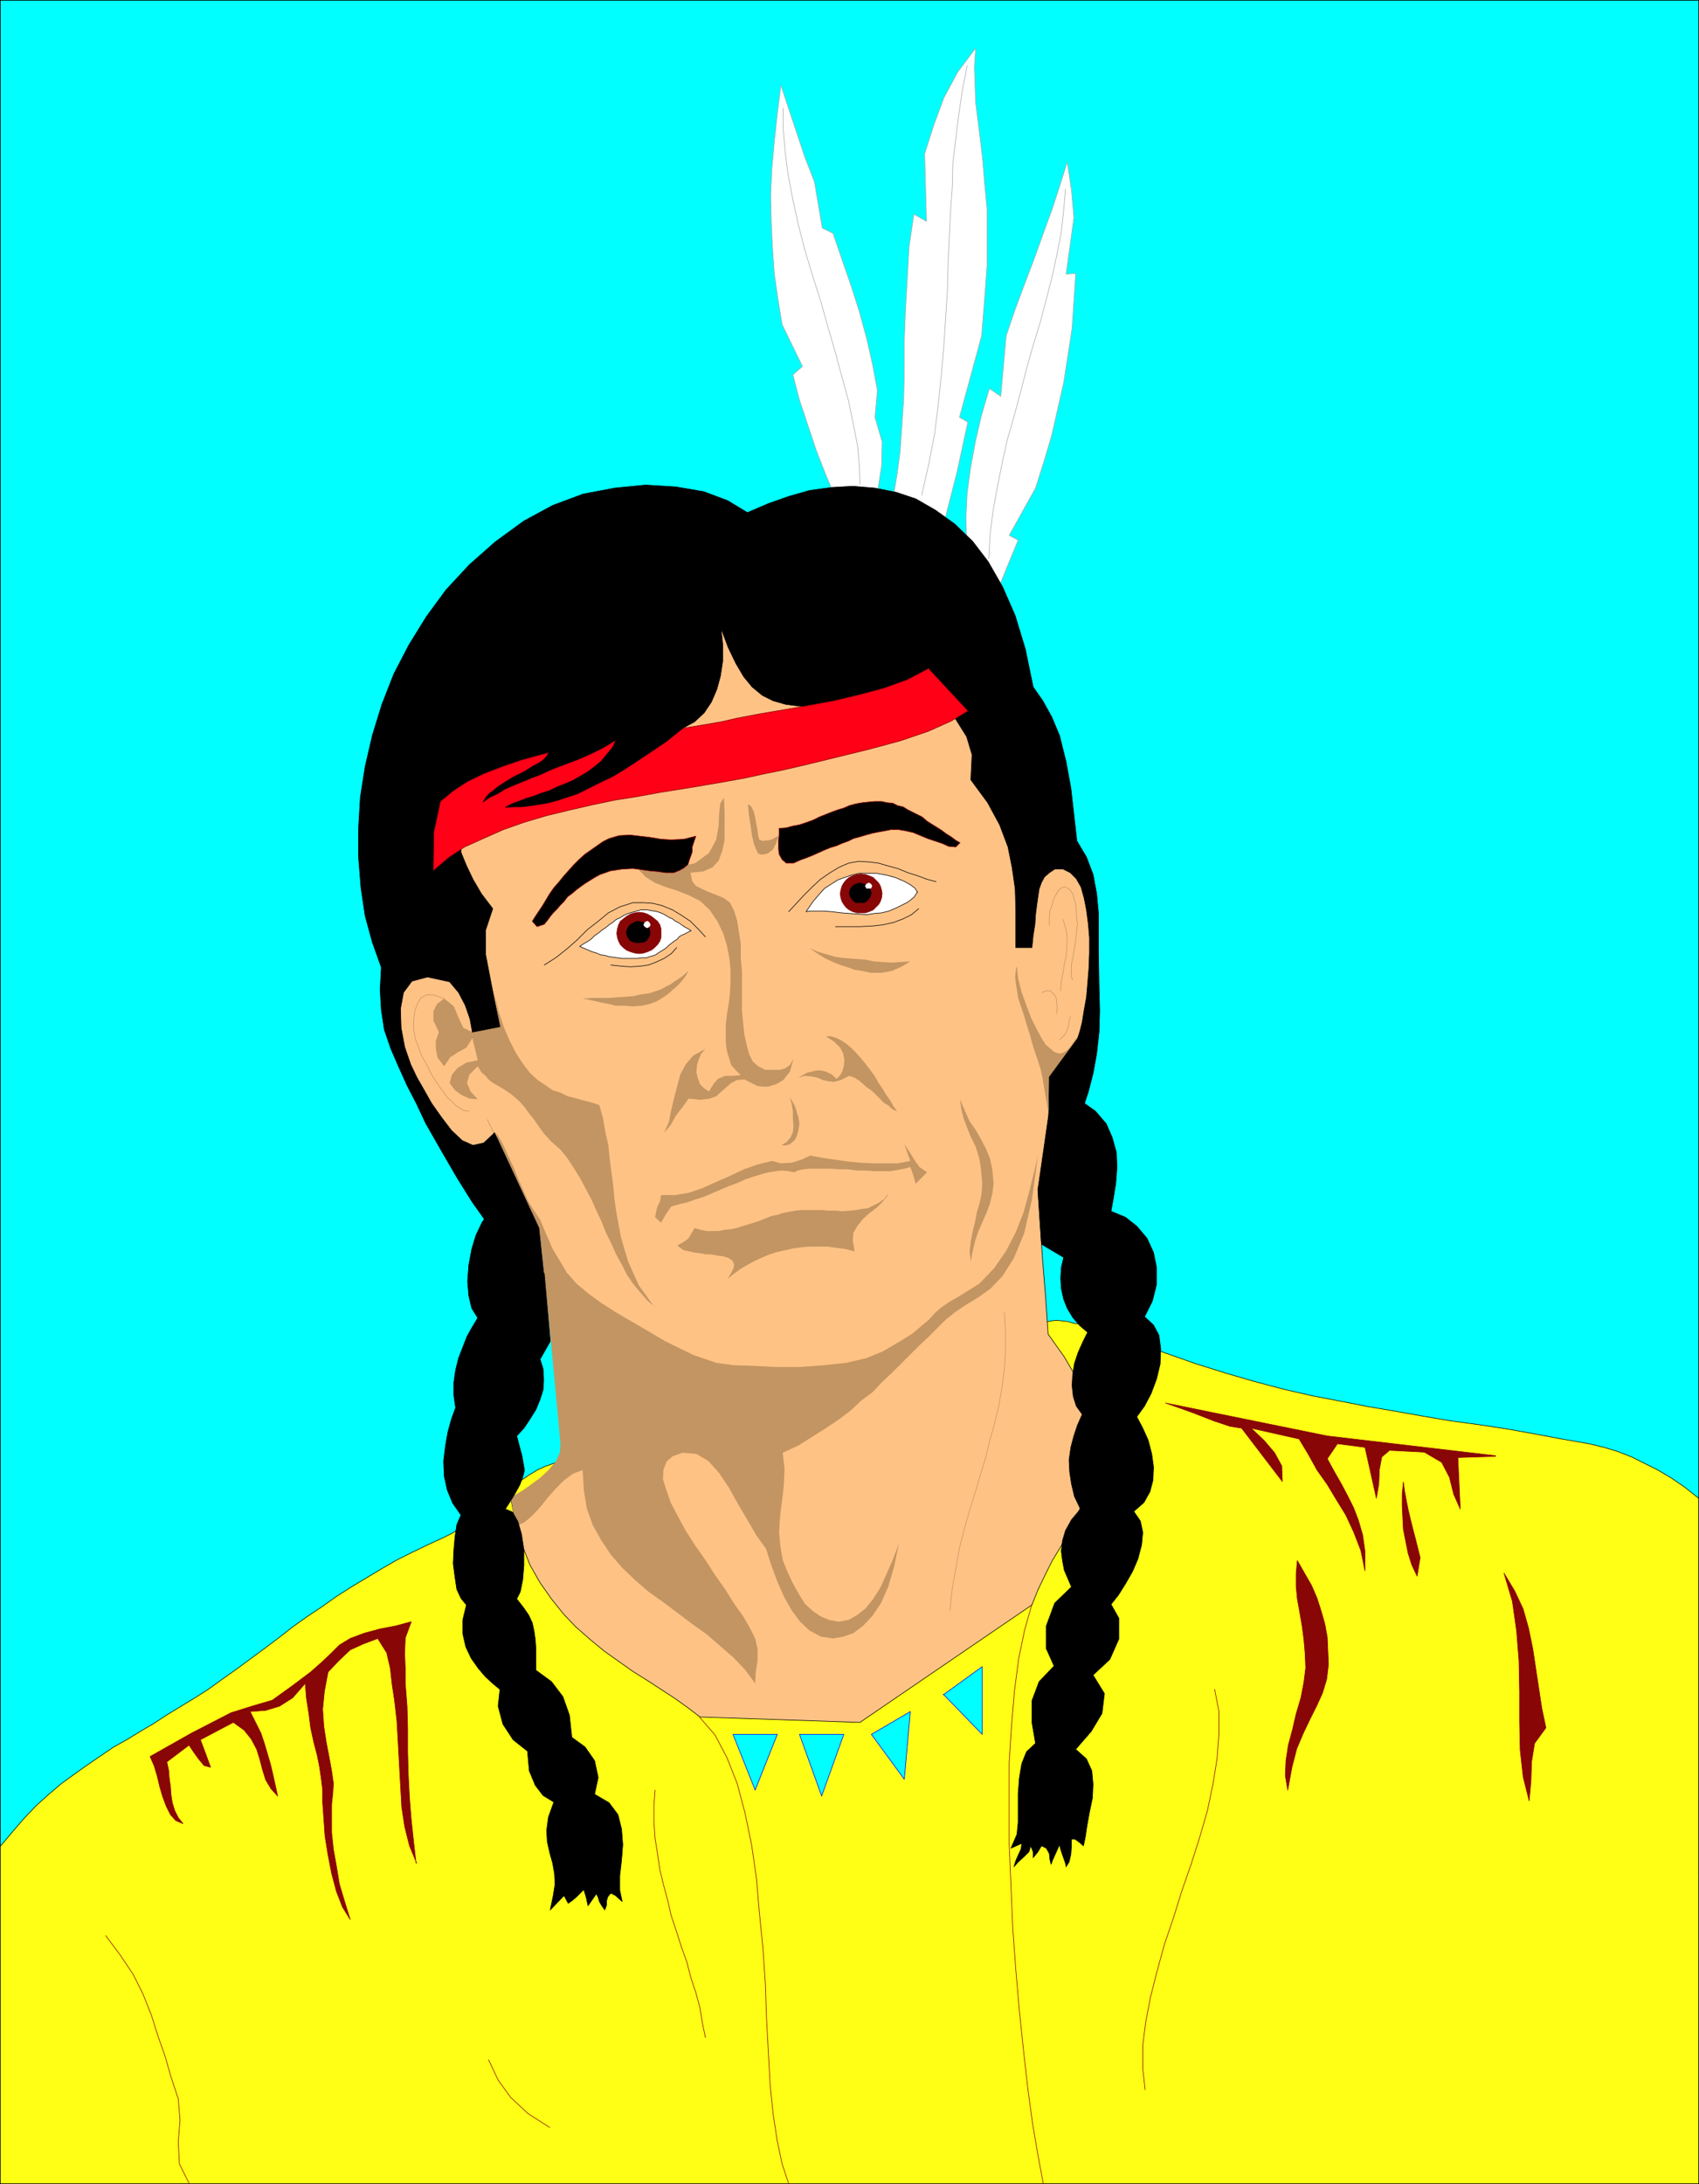 <?xml version="1.0" encoding="UTF-8" standalone="no"?>
<svg
   version="1.0"
   width="121.254mm"
   height="155.839mm"
   id="svg92"
   sodipodi:docname="Native American 02.wmf"
   xmlns:inkscape="http://www.inkscape.org/namespaces/inkscape"
   xmlns:sodipodi="http://sodipodi.sourceforge.net/DTD/sodipodi-0.dtd"
   xmlns="http://www.w3.org/2000/svg"
   xmlns:svg="http://www.w3.org/2000/svg">
  <rect width="100%" height="100%" fill="#333333" stroke="none"/>
  <sodipodi:namedview
     id="namedview92"
     pagecolor="#ffffff"
     bordercolor="#000000"
     borderopacity="0.25"
     inkscape:showpageshadow="2"
     inkscape:pageopacity="0.0"
     inkscape:pagecheckerboard="0"
     inkscape:deskcolor="#d1d1d1"
     inkscape:document-units="mm" />
  <defs
     id="defs1">
    <pattern
       id="WMFhbasepattern"
       patternUnits="userSpaceOnUse"
       width="6"
       height="6"
       x="0"
       y="0" />
  </defs>
  <path
     style="fill:#00ffff;fill-opacity:1;fill-rule:evenodd;stroke:none"
     d="M 0.081,505.215 V 0.081 H 458.204 V 505.215 H 0.081 Z"
     id="path1" />
  <path
     style="fill:none;stroke:#000000;stroke-width:0.162px;stroke-linecap:round;stroke-linejoin:round;stroke-miterlimit:4;stroke-dasharray:none;stroke-opacity:1"
     d="M 0.081,505.215 V 0.081 H 458.204 V 505.215 H 0.081 v 0"
     id="path2" />
  <path
     style="fill:#ffffff;fill-opacity:1;fill-rule:evenodd;stroke:none"
     d="m 254.27,142.443 3.878,-15.19 2.909,-13.412 -2.262,-1.293 5.979,-21.976 0.808,-10.019 0.646,-8.888 v -8.08 -7.272 l -0.646,-6.787 -0.485,-5.979 -0.646,-5.656 -0.646,-5.171 -0.646,-5.009 -0.162,-4.848 -0.162,-4.848 0.323,-5.009 -4.848,6.464 -3.717,6.948 -2.747,7.433 -2.424,7.595 0.485,18.26 -3.393,-1.939 -1.293,8.726 -0.485,8.564 -0.485,8.403 -0.323,8.241 v 8.08 l -0.162,7.756 -0.485,7.272 -0.485,6.948 -0.808,6.14 -0.97,5.656 13.412,8.888 v 0 z"
     id="path3" />
  <path
     style="fill:none;stroke:#ababab;stroke-width:0.162px;stroke-linecap:round;stroke-linejoin:round;stroke-miterlimit:4;stroke-dasharray:none;stroke-opacity:1"
     d="m 254.27,142.443 3.878,-15.19 2.909,-13.412 -2.262,-1.293 5.979,-21.976 0.808,-10.019 0.646,-8.888 v -8.08 -7.272 l -0.646,-6.787 -0.485,-5.979 -0.646,-5.656 -0.646,-5.171 -0.646,-5.009 -0.162,-4.848 -0.162,-4.848 0.323,-5.009 -4.848,6.464 -3.717,6.948 -2.747,7.433 -2.424,7.595 0.485,18.26 -3.393,-1.939 -1.293,8.726 -0.485,8.564 -0.485,8.403 -0.323,8.241 v 8.08 l -0.162,7.756 -0.485,7.272 -0.485,6.948 -0.808,6.14 -0.97,5.656 13.412,8.888 v 0"
     id="path4" />
  <path
     style="fill:#ffffff;fill-opacity:1;fill-rule:evenodd;stroke:none"
     d="m 236.818,131.939 0.97,-6.302 0.162,-6.464 -1.939,-6.625 0.646,-7.272 -1.293,-6.948 -1.616,-7.11 -1.939,-7.11 -2.262,-7.11 -2.424,-6.948 -2.424,-7.11 -2.909,-1.454 -2.101,-12.443 -2.586,-6.625 -2.262,-6.787 -2.101,-6.302 -2.101,-6.302 -0.97,7.756 -0.808,7.433 -0.646,7.272 -0.323,7.11 0.162,7.272 0.323,6.948 0.485,6.948 0.97,6.787 1.131,6.948 5.494,11.311 -2.586,2.262 1.778,6.787 2.262,6.787 2.262,6.787 2.586,6.625 2.909,6.787 11.312,-2.909 v 0 z"
     id="path5" />
  <path
     style="fill:none;stroke:#ababab;stroke-width:0.162px;stroke-linecap:round;stroke-linejoin:round;stroke-miterlimit:4;stroke-dasharray:none;stroke-opacity:1"
     d="m 236.818,131.939 0.97,-6.302 0.162,-6.464 -1.939,-6.625 0.646,-7.272 -1.293,-6.948 -1.616,-7.11 -1.939,-7.11 -2.262,-7.11 -2.424,-6.948 -2.424,-7.11 -2.909,-1.454 -2.101,-12.443 -2.586,-6.625 -2.262,-6.787 -2.101,-6.302 -2.101,-6.302 -0.97,7.756 -0.808,7.433 -0.646,7.272 -0.323,7.11 0.162,7.272 0.323,6.948 0.485,6.948 0.97,6.787 1.131,6.948 5.494,11.311 -2.586,2.262 1.778,6.787 2.262,6.787 2.262,6.787 2.586,6.625 2.909,6.787 11.312,-2.909 v 0"
     id="path6" />
  <path
     style="fill:#ffffff;fill-opacity:1;fill-rule:evenodd;stroke:none"
     d="m 261.542,152.461 -0.808,-6.302 -0.162,-6.625 0.323,-6.625 0.97,-7.11 1.293,-6.948 1.616,-6.948 2.101,-7.11 3.07,2.101 1.454,-16.321 2.424,-7.11 2.586,-6.948 2.586,-6.787 2.424,-6.787 2.424,-6.625 2.101,-6.464 1.939,-6.14 1.131,7.595 0.646,7.433 -2.101,15.19 2.586,-0.162 -0.485,7.433 -0.485,7.272 -1.131,7.433 -1.131,7.272 -1.616,7.11 -1.616,7.11 -2.101,7.11 -2.262,7.11 -7.11,12.766 2.424,1.293 -2.747,6.625 -2.747,6.787 -7.595,-6.464 v 0 z"
     id="path7" />
  <path
     style="fill:none;stroke:#ababab;stroke-width:0.162px;stroke-linecap:round;stroke-linejoin:round;stroke-miterlimit:4;stroke-dasharray:none;stroke-opacity:1"
     d="m 261.542,152.461 -0.808,-6.302 -0.162,-6.625 0.323,-6.625 0.97,-7.11 1.293,-6.948 1.616,-6.948 2.101,-7.11 3.07,2.101 1.454,-16.321 2.424,-7.11 2.586,-6.948 2.586,-6.787 2.424,-6.787 2.424,-6.625 2.101,-6.464 1.939,-6.14 1.131,7.595 0.646,7.433 -2.101,15.19 2.586,-0.162 -0.485,7.433 -0.485,7.272 -1.131,7.433 -1.131,7.272 -1.616,7.11 -1.616,7.11 -2.101,7.11 -2.262,7.11 -7.11,12.766 2.424,1.293 -2.747,6.625 -2.747,6.787 -7.595,-6.464 v 0"
     id="path8" />
  <path
     style="fill:none;stroke:#ababab;stroke-width:0.162px;stroke-linecap:round;stroke-linejoin:round;stroke-miterlimit:4;stroke-dasharray:none;stroke-opacity:1"
     d="m 260.896,17.694 -1.293,6.464 -0.97,6.625 -0.808,6.464 -0.808,6.787 -0.162,6.625 -0.485,6.787 -0.323,6.787 -0.323,7.11 -0.162,6.948 -0.485,7.433 -0.485,7.433 -0.646,7.595 -0.808,7.756 -0.97,8.08 -1.616,8.403 -1.939,8.564"
     id="path9" />
  <path
     style="fill:none;stroke:#ababab;stroke-width:0.162px;stroke-linecap:round;stroke-linejoin:round;stroke-miterlimit:4;stroke-dasharray:none;stroke-opacity:1"
     d="m 287.397,50.982 -0.485,5.656 -0.646,5.979 -1.131,5.817 -1.293,5.979 -1.616,6.302 -1.616,6.14 -1.939,6.302 -1.778,6.302 -1.616,6.302 -1.778,6.625 -1.778,6.14 -1.454,6.625 -1.293,6.464 -1.131,6.302 -0.808,6.464 -0.323,6.302"
     id="path10" />
  <path
     style="fill:none;stroke:#ababab;stroke-width:0.162px;stroke-linecap:round;stroke-linejoin:round;stroke-miterlimit:4;stroke-dasharray:none;stroke-opacity:1"
     d="m 211.286,29.167 v 5.817 l 0.485,5.817 0.808,6.302 1.293,6.787 1.454,6.625 1.778,6.948 2.101,6.948 2.262,7.11 1.939,6.948 1.939,6.625 1.778,6.625 1.778,6.464 1.293,6.302 1.131,5.817 0.485,5.333 0.162,5.009"
     id="path11" />
  <path
     style="fill:#ffff15;fill-opacity:1;fill-rule:evenodd;stroke:none"
     d="m 458.204,404.059 -3.878,-3.07 -3.555,-2.424 -3.555,-2.101 -3.555,-1.778 -3.555,-1.778 -3.717,-1.454 -3.717,-1.131 -4.04,-0.97 -7.433,-1.293 -7.757,-1.454 -7.272,-1.293 -7.433,-1.131 -7.272,-0.97 -7.595,-1.293 -7.272,-1.293 -7.595,-1.293 -7.433,-1.454 -7.595,-1.454 -7.757,-1.778 -7.918,-2.101 -7.757,-2.262 -8.241,-2.585 -8.241,-2.909 -8.565,-3.232 -0.646,-0.162 -0.485,-0.162 -1.293,-0.323 -1.131,-0.485 -1.293,-0.485 -1.454,-0.323 -1.616,-0.646 -1.454,-0.485 -1.616,-0.485 -1.454,-0.485 -1.778,-0.485 -1.616,-0.162 -1.616,-0.485 -1.454,-0.162 -1.616,-0.162 -1.454,0.162 -1.454,0.323 -130.246,37.328 -1.293,0.323 -1.293,0.485 -2.262,0.808 -2.101,0.97 -2.101,1.293 -1.939,1.293 -1.939,1.454 -1.778,1.454 -1.939,1.454 -1.778,1.454 -1.778,1.616 -1.939,1.454 -1.778,1.616 -1.939,1.454 -1.939,1.131 -1.939,1.293 -2.262,1.131 -4.201,1.939 -4.363,2.101 -4.201,2.101 -4.201,2.424 -4.04,2.424 -4.04,2.424 -4.04,2.585 -3.878,2.747 -3.878,2.585 -3.878,2.747 -3.717,2.909 -3.878,2.909 -3.717,2.747 -3.717,2.747 -3.878,2.747 -4.04,2.909 -3.555,2.262 -3.717,2.262 -3.717,2.262 -3.717,2.424 -3.555,2.101 -3.717,2.262 -3.717,2.101 -3.555,2.424 -3.555,2.424 -3.394,2.424 -3.555,2.585 -3.394,2.909 -3.232,2.909 -3.232,3.393 -3.07,3.555 -3.394,4.04 v 90.976 H 458.204 V 404.059 Z"
     id="path12" />
  <path
     style="fill:none;stroke:#000000;stroke-width:0.162px;stroke-linecap:round;stroke-linejoin:round;stroke-miterlimit:4;stroke-dasharray:none;stroke-opacity:1"
     d="m 458.204,404.059 -3.878,-3.07 -3.555,-2.424 -3.555,-2.101 -3.555,-1.778 -3.555,-1.778 -3.717,-1.454 -3.717,-1.131 -4.04,-0.97 -7.433,-1.293 -7.757,-1.454 -7.272,-1.293 -7.433,-1.131 -7.272,-0.97 -7.595,-1.293 -7.272,-1.293 -7.595,-1.293 -7.433,-1.454 -7.595,-1.454 -7.757,-1.778 -7.918,-2.101 -7.757,-2.262 -8.241,-2.585 -8.241,-2.909 -8.565,-3.232 -0.646,-0.162 -0.485,-0.162 -1.293,-0.323 -1.131,-0.485 -1.293,-0.485 -1.454,-0.323 -1.616,-0.646 -1.454,-0.485 -1.616,-0.485 -1.454,-0.485 -1.778,-0.485 -1.616,-0.162 -1.616,-0.485 -1.454,-0.162 -1.616,-0.162 -1.454,0.162 -1.454,0.323 -130.246,37.328 -1.293,0.323 -1.293,0.485 -2.262,0.808 -2.101,0.97 -2.101,1.293 -1.939,1.293 -1.939,1.454 -1.778,1.454 -1.939,1.454 -1.778,1.454 -1.778,1.616 -1.939,1.454 -1.778,1.616 -1.939,1.454 -1.939,1.131 -1.939,1.293 -2.262,1.131 -4.201,1.939 -4.363,2.101 -4.201,2.101 -4.201,2.424 -4.04,2.424 -4.04,2.424 -4.04,2.585 -3.878,2.747 -3.878,2.585 -3.878,2.747 -3.717,2.909 -3.878,2.909 -3.717,2.747 -3.717,2.747 -3.878,2.747 -4.04,2.909 -3.555,2.262 -3.717,2.262 -3.717,2.262 -3.717,2.424 -3.555,2.101 -3.717,2.262 -3.717,2.101 -3.555,2.424 -3.555,2.424 -3.394,2.424 -3.555,2.585 -3.394,2.909 -3.232,2.909 -3.232,3.393 -3.07,3.555 -3.394,4.04 v 90.976 H 458.204 v -184.86 0"
     id="path13" />
  <path
     style="fill:#ffc285;fill-opacity:1;fill-rule:evenodd;stroke:none"
     d="m 137.76,404.059 h 5.979 l 16.644,-15.19 -15.028,-57.688 -23.916,-21.815 -12.604,-21.653 -2.424,-11.473 v -8.564 l 23.27,-68.515 63.992,-35.55 63.184,13.574 24.562,43.63 13.089,19.876 0.808,22.3 -0.97,8.564 -3.878,20.522 -7.433,-1.616 -0.162,9.372 0.162,10.342 -1.454,4.525 -1.616,5.979 0.646,10.019 0.646,9.534 0.808,9.857 0.646,9.695 4.363,6.14 3.394,5.817 2.586,5.656 1.454,5.009 0.646,5.009 0.162,4.686 -0.808,4.686 -0.97,4.201 -1.454,4.201 -1.939,4.201 -1.939,3.878 -2.101,3.878 -2.262,3.717 -1.939,3.878 -1.939,4.04 -1.616,4.04 -46.378,31.672 -43.146,-1.454 -3.393,-2.585 -3.393,-2.424 -3.717,-2.424 -3.717,-2.424 -3.878,-2.424 -3.878,-2.747 -3.878,-2.747 -3.717,-3.07 -3.878,-3.393 -3.393,-3.555 -3.232,-4.04 -3.07,-4.363 -2.747,-4.848 -2.101,-5.333 -1.778,-6.14 z"
     id="path14" />
  <path
     style="fill:none;stroke:#000000;stroke-width:0.162px;stroke-linecap:round;stroke-linejoin:round;stroke-miterlimit:4;stroke-dasharray:none;stroke-opacity:1"
     d="m 137.76,404.059 h 5.979 l 16.644,-15.19 -15.028,-57.688 -23.916,-21.815 -12.604,-21.653 -2.424,-11.473 v -8.564 l 23.27,-68.515 63.992,-35.55 63.184,13.574 24.562,43.63 13.089,19.876 0.808,22.3 -0.97,8.564 -3.878,20.522 -7.433,-1.616 -0.162,9.372 0.162,10.342 -1.454,4.525 -1.616,5.979 0.646,10.019 0.646,9.534 0.808,9.857 0.646,9.695 4.363,6.14 3.394,5.817 2.586,5.656 1.454,5.009 0.646,5.009 0.162,4.686 -0.808,4.686 -0.97,4.201 -1.454,4.201 -1.939,4.201 -1.939,3.878 -2.101,3.878 -2.262,3.717 -1.939,3.878 -1.939,4.04 -1.616,4.04 -46.378,31.672 -43.146,-1.454 -3.393,-2.585 -3.393,-2.424 -3.717,-2.424 -3.717,-2.424 -3.878,-2.424 -3.878,-2.747 -3.878,-2.747 -3.717,-3.07 -3.878,-3.393 -3.393,-3.555 -3.232,-4.04 -3.07,-4.363 -2.747,-4.848 -2.101,-5.333 -1.778,-6.14 -1.293,-6.464 v 0"
     id="path15" />
  <path
     style="fill:none;stroke:#c29562;stroke-width:0.162px;stroke-linecap:round;stroke-linejoin:round;stroke-miterlimit:4;stroke-dasharray:none;stroke-opacity:1"
     d="m 133.235,305.65 -1.778,-3.717"
     id="path16" />
  <path
     style="fill:none;stroke:#880606;stroke-width:0.162px;stroke-linecap:round;stroke-linejoin:round;stroke-miterlimit:4;stroke-dasharray:none;stroke-opacity:1"
     d="m 28.522,522.02 3.878,5.171 3.555,5.332 2.586,5.171 2.262,5.656 1.778,5.656 1.939,5.494 1.616,5.656 1.939,5.817 0.485,5.817 -0.485,5.817 0.323,5.979 2.586,5.171"
     id="path17" />
  <path
     style="fill:#880606;fill-opacity:1;fill-rule:evenodd;stroke:none"
     d="m 112.228,502.468 -0.646,-5.656 -0.646,-5.979 -0.485,-5.979 -0.323,-6.302 -0.162,-5.979 v -6.302 l -0.162,-6.14 -0.485,-6.14 v -4.04 l -0.162,-4.04 0.162,-4.201 1.616,-4.363 -4.201,1.131 -4.201,0.808 -4.201,1.131 -3.878,1.454 -2.909,1.778 -2.424,2.424 -2.586,2.424 -2.747,2.424 -5.171,3.878 -5.171,3.717 -5.494,1.616 -5.656,1.778 -10.665,5.494 -11.15,6.302 1.131,2.585 0.808,2.747 0.646,2.747 0.808,2.747 0.97,2.585 1.131,2.262 1.454,1.616 1.939,0.808 -1.293,-1.616 -0.97,-1.939 -0.646,-2.101 -0.323,-2.101 -0.162,-2.262 -0.323,-2.262 -0.162,-2.101 -0.485,-2.262 5.979,-4.525 1.293,1.939 1.293,1.778 1.454,1.778 1.778,0.485 -1.293,-3.555 -1.454,-3.878 8.888,-4.686 2.909,2.101 1.939,2.424 1.454,2.747 0.808,2.585 0.808,3.07 0.808,2.585 1.454,2.424 1.778,1.939 -0.646,-2.909 -0.646,-2.909 -0.646,-2.747 -0.808,-2.747 -0.808,-2.747 -0.97,-2.909 -1.454,-2.909 -1.454,-2.909 4.201,-0.323 3.717,-1.131 3.555,-2.262 3.394,-3.878 0.323,4.04 0.646,4.04 0.485,3.878 0.808,3.717 0.97,3.717 0.646,3.232 0.485,3.393 0.323,2.747 v 3.393 l 0.323,4.363 0.323,4.686 0.808,5.009 0.97,5.009 1.293,4.848 1.616,4.201 2.101,3.393 -1.454,-4.686 -1.454,-4.848 -0.808,-4.848 -0.808,-4.525 -0.485,-4.525 v -4.04 -3.555 l 0.323,-3.07 0.162,-2.585 -0.485,-3.393 -0.646,-3.555 -0.808,-4.201 -0.646,-4.201 -0.323,-4.686 0.485,-4.848 0.97,-5.171 2.909,-3.07 3.07,-2.909 3.555,-1.616 3.878,-1.454 2.424,3.878 0.97,4.201 0.485,4.363 0.646,4.201 0.646,5.656 0.323,5.656 0.323,5.979 0.323,5.656 0.323,5.817 0.808,5.333 1.293,5.171 1.939,4.686 v 0 z"
     id="path18" />
  <path
     style="fill:none;stroke:#880606;stroke-width:0.162px;stroke-linecap:round;stroke-linejoin:round;stroke-miterlimit:4;stroke-dasharray:none;stroke-opacity:1"
     d="m 112.228,502.468 -0.646,-5.656 -0.646,-5.979 -0.485,-5.979 -0.323,-6.302 -0.162,-5.979 v -6.302 l -0.162,-6.14 -0.485,-6.14 v -4.04 l -0.162,-4.04 0.162,-4.201 1.616,-4.363 -4.201,1.131 -4.201,0.808 -4.201,1.131 -3.878,1.454 -2.909,1.778 -2.424,2.424 -2.586,2.424 -2.747,2.424 -5.171,3.878 -5.171,3.717 -5.494,1.616 -5.656,1.778 -10.665,5.494 -11.15,6.302 1.131,2.585 0.808,2.747 0.646,2.747 0.808,2.747 0.97,2.585 1.131,2.262 1.454,1.616 1.939,0.808 -1.293,-1.616 -0.97,-1.939 -0.646,-2.101 -0.323,-2.101 -0.162,-2.262 -0.323,-2.262 -0.162,-2.101 -0.485,-2.262 5.979,-4.525 1.293,1.939 1.293,1.778 1.454,1.778 1.778,0.485 -1.293,-3.555 -1.454,-3.878 8.888,-4.686 2.909,2.101 1.939,2.424 1.454,2.747 0.808,2.585 0.808,3.07 0.808,2.585 1.454,2.424 1.778,1.939 -0.646,-2.909 -0.646,-2.909 -0.646,-2.747 -0.808,-2.747 -0.808,-2.747 -0.97,-2.909 -1.454,-2.909 -1.454,-2.909 4.201,-0.323 3.717,-1.131 3.555,-2.262 3.394,-3.878 0.323,4.04 0.646,4.04 0.485,3.878 0.808,3.717 0.97,3.717 0.646,3.232 0.485,3.393 0.323,2.747 v 3.393 l 0.323,4.363 0.323,4.686 0.808,5.009 0.97,5.009 1.293,4.848 1.616,4.201 2.101,3.393 -1.454,-4.686 -1.454,-4.848 -0.808,-4.848 -0.808,-4.525 -0.485,-4.525 v -4.04 -3.555 l 0.323,-3.07 0.162,-2.585 -0.485,-3.393 -0.646,-3.555 -0.808,-4.201 -0.646,-4.201 -0.323,-4.686 0.485,-4.848 0.97,-5.171 2.909,-3.07 3.07,-2.909 3.555,-1.616 3.878,-1.454 2.424,3.878 0.97,4.201 0.485,4.363 0.646,4.201 0.646,5.656 0.323,5.656 0.323,5.979 0.323,5.656 0.323,5.817 0.808,5.333 1.293,5.171 1.939,4.686 v 0"
     id="path19" />
  <path
     style="fill:none;stroke:#880606;stroke-width:0.162px;stroke-linecap:round;stroke-linejoin:round;stroke-miterlimit:4;stroke-dasharray:none;stroke-opacity:1"
     d="m 148.264,573.729 -5.817,-3.717 -4.686,-4.363 -3.393,-4.686 -2.586,-5.494"
     id="path20" />
  <path
     style="fill:none;stroke:#880606;stroke-width:0.162px;stroke-linecap:round;stroke-linejoin:round;stroke-miterlimit:4;stroke-dasharray:none;stroke-opacity:1"
     d="m 190.278,549.491 -0.808,-3.878 -0.646,-4.04 -1.131,-4.201 -1.293,-3.878 -1.131,-4.363 -1.454,-4.04 -1.293,-4.04 -1.454,-4.363 -0.97,-4.201 -1.131,-4.201 -0.97,-4.04 -0.646,-4.363 -0.646,-4.04 -0.323,-4.525 v -4.363 l 0.323,-4.201"
     id="path21" />
  <path
     style="fill:none;stroke:#880606;stroke-width:0.162px;stroke-linecap:round;stroke-linejoin:round;stroke-miterlimit:4;stroke-dasharray:none;stroke-opacity:1"
     d="m 188.663,463.039 4.201,4.848 3.232,6.14 2.747,6.948 2.101,7.918 1.778,8.564 1.293,8.888 0.808,9.372 0.97,9.695 0.646,9.534 0.323,9.372 0.485,9.049 0.485,8.726 0.808,8.08 1.131,7.272 1.293,6.14 1.778,5.332"
     id="path22" />
  <path
     style="fill:none;stroke:#880606;stroke-width:0.162px;stroke-linecap:round;stroke-linejoin:round;stroke-miterlimit:4;stroke-dasharray:none;stroke-opacity:1"
     d="m 278.348,432.66 -1.939,6.787 -1.616,7.756 -1.131,8.564 -0.808,9.534 -0.646,10.019 v 10.827 11.15 l 0.485,11.311 0.485,11.311 0.808,11.15 0.97,11.15 1.131,10.827 1.131,10.019 1.293,9.534 1.454,8.564 1.454,7.756"
     id="path23" />
  <path
     style="fill:none;stroke:#880606;stroke-width:0.162px;stroke-linecap:round;stroke-linejoin:round;stroke-miterlimit:4;stroke-dasharray:none;stroke-opacity:1"
     d="m 327.635,455.606 1.131,5.817 v 6.464 l -0.485,6.464 -1.131,6.948 -1.454,6.948 -2.101,7.272 -2.262,7.11 -2.586,7.433 -2.262,7.272 -2.424,7.11 -1.939,7.11 -1.778,6.948 -1.293,6.787 -0.808,6.302 v 6.302 l 0.646,5.656"
     id="path24" />
  <path
     style="fill:#880606;fill-opacity:1;fill-rule:evenodd;stroke:none"
     d="m 349.935,420.864 -0.323,3.555 v 3.393 l 0.323,3.393 0.646,3.555 0.646,3.717 0.485,3.717 0.323,3.717 0.162,3.878 -0.485,3.878 -0.808,4.201 -1.293,4.363 -0.97,4.201 -1.131,4.201 -0.646,4.201 -0.162,4.04 0.646,3.878 1.131,-6.14 1.293,-5.009 1.778,-4.201 1.778,-3.717 1.778,-3.555 1.616,-3.555 1.131,-3.717 0.485,-4.04 -0.162,-3.555 -0.162,-3.717 -0.646,-3.555 -0.97,-3.393 -1.131,-3.555 -1.454,-3.393 -1.939,-3.393 z"
     id="path25" />
  <path
     style="fill:none;stroke:#880606;stroke-width:0.162px;stroke-linecap:round;stroke-linejoin:round;stroke-miterlimit:4;stroke-dasharray:none;stroke-opacity:1"
     d="m 349.935,420.864 -0.323,3.555 v 3.393 l 0.323,3.393 0.646,3.555 0.646,3.717 0.485,3.717 0.323,3.717 0.162,3.878 -0.485,3.878 -0.808,4.201 -1.293,4.363 -0.97,4.201 -1.131,4.201 -0.646,4.201 -0.162,4.04 0.646,3.878 1.131,-6.14 1.293,-5.009 1.778,-4.201 1.778,-3.717 1.778,-3.555 1.616,-3.555 1.131,-3.717 0.485,-4.04 -0.162,-3.555 -0.162,-3.717 -0.646,-3.555 -0.97,-3.393 -1.131,-3.555 -1.454,-3.393 -1.939,-3.393 -1.939,-3.393 v 0"
     id="path26" />
  <path
     style="fill:#880606;fill-opacity:1;fill-rule:evenodd;stroke:none"
     d="m 405.685,424.257 2.909,4.848 2.262,4.848 1.454,5.171 1.131,5.494 0.808,5.333 0.808,5.333 0.808,5.332 1.131,5.333 -3.07,4.201 -0.808,5.009 -0.162,5.171 -0.485,5.333 -1.616,-6.464 -0.808,-7.272 -0.162,-7.756 v -7.918 l -0.162,-8.403 -0.646,-8.08 -1.131,-7.918 -2.262,-7.595 z"
     id="path27" />
  <path
     style="fill:none;stroke:#880606;stroke-width:0.162px;stroke-linecap:round;stroke-linejoin:round;stroke-miterlimit:4;stroke-dasharray:none;stroke-opacity:1"
     d="m 405.685,424.257 2.909,4.848 2.262,4.848 1.454,5.171 1.131,5.494 0.808,5.333 0.808,5.333 0.808,5.332 1.131,5.333 -3.07,4.201 -0.808,5.009 -0.162,5.171 -0.485,5.333 -1.616,-6.464 -0.808,-7.272 -0.162,-7.756 v -7.918 l -0.162,-8.403 -0.646,-8.08 -1.131,-7.918 -2.262,-7.595 v 0"
     id="path28" />
  <path
     style="fill:#880606;fill-opacity:1;fill-rule:evenodd;stroke:none"
     d="m 378.537,399.696 -0.323,3.232 v 3.07 l 0.162,3.393 0.162,3.07 0.646,3.232 0.646,3.232 0.97,3.07 1.454,3.07 0.808,-5.009 -0.646,-2.585 -0.646,-2.585 -0.646,-2.424 -0.646,-2.585 -0.646,-2.747 -0.485,-2.424 -0.485,-2.585 z"
     id="path29" />
  <path
     style="fill:none;stroke:#880606;stroke-width:0.162px;stroke-linecap:round;stroke-linejoin:round;stroke-miterlimit:4;stroke-dasharray:none;stroke-opacity:1"
     d="m 378.537,399.696 -0.323,3.232 v 3.07 l 0.162,3.393 0.162,3.07 0.646,3.232 0.646,3.232 0.97,3.07 1.454,3.07 0.808,-5.009 -0.646,-2.585 -0.646,-2.585 -0.646,-2.424 -0.646,-2.585 -0.646,-2.747 -0.485,-2.424 -0.485,-2.585 -0.323,-2.424 v 0"
     id="path30" />
  <path
     style="fill:#880606;fill-opacity:1;fill-rule:evenodd;stroke:none"
     d="m 403.423,392.586 -45.408,-5.332 -43.631,-8.888 7.272,2.585 5.817,2.262 4.363,1.454 3.07,0.485 10.988,14.382 -0.162,-4.201 -1.939,-3.555 -2.747,-3.232 -3.555,-3.393 12.928,2.909 2.424,4.04 2.424,4.363 2.747,3.878 2.424,4.04 2.586,4.201 2.101,4.525 1.939,5.009 1.131,5.494 v -5.171 l -0.646,-4.525 -1.131,-3.878 -1.293,-3.393 -1.616,-3.232 -1.616,-3.07 -1.939,-3.393 -1.939,-3.555 2.747,-4.04 7.433,0.97 3.07,13.735 0.646,-3.878 0.162,-3.878 0.646,-3.393 2.101,-1.778 9.373,0.485 4.686,2.747 2.101,4.04 1.131,4.525 1.778,4.04 -0.646,-13.897 10.181,-0.323 v 0 z"
     id="path31" />
  <path
     style="fill:none;stroke:#880606;stroke-width:0.162px;stroke-linecap:round;stroke-linejoin:round;stroke-miterlimit:4;stroke-dasharray:none;stroke-opacity:1"
     d="m 403.423,392.586 -45.408,-5.332 -43.631,-8.888 7.272,2.585 5.817,2.262 4.363,1.454 3.07,0.485 10.988,14.382 -0.162,-4.201 -1.939,-3.555 -2.747,-3.232 -3.555,-3.393 12.928,2.909 2.424,4.04 2.424,4.363 2.747,3.878 2.424,4.04 2.586,4.201 2.101,4.525 1.939,5.009 1.131,5.494 v -5.171 l -0.646,-4.525 -1.131,-3.878 -1.293,-3.393 -1.616,-3.232 -1.616,-3.07 -1.939,-3.393 -1.939,-3.555 2.747,-4.04 7.433,0.97 3.07,13.735 0.646,-3.878 0.162,-3.878 0.646,-3.393 2.101,-1.778 9.373,0.485 4.686,2.747 2.101,4.04 1.131,4.525 1.778,4.04 -0.646,-13.897 10.181,-0.323 v 0"
     id="path32" />
  <path
     style="fill:#00ffff;fill-opacity:1;fill-rule:evenodd;stroke:none"
     d="m 197.712,467.725 5.979,15.028 5.979,-15.028 z"
     id="path33" />
  <path
     style="fill:none;stroke:#0000ff;stroke-width:0.162px;stroke-linecap:round;stroke-linejoin:round;stroke-miterlimit:4;stroke-dasharray:none;stroke-opacity:1"
     d="m 197.712,467.725 5.979,15.028 5.979,-15.028 h -11.958 v 0"
     id="path34" />
  <path
     style="fill:#00ffff;fill-opacity:1;fill-rule:evenodd;stroke:none"
     d="m 215.649,467.725 5.979,16.644 5.979,-16.644 z"
     id="path35" />
  <path
     style="fill:none;stroke:#0000ff;stroke-width:0.162px;stroke-linecap:round;stroke-linejoin:round;stroke-miterlimit:4;stroke-dasharray:none;stroke-opacity:1"
     d="m 215.649,467.725 5.979,16.644 5.979,-16.644 h -11.958 v 0"
     id="path36" />
  <path
     style="fill:#00ffff;fill-opacity:1;fill-rule:evenodd;stroke:none"
     d="m 235.04,467.725 8.888,12.119 1.616,-18.26 z"
     id="path37" />
  <path
     style="fill:none;stroke:#0000ff;stroke-width:0.162px;stroke-linecap:round;stroke-linejoin:round;stroke-miterlimit:4;stroke-dasharray:none;stroke-opacity:1"
     d="m 235.04,467.725 8.888,12.119 1.616,-18.26 -10.504,6.14 v 0"
     id="path38" />
  <path
     style="fill:#00ffff;fill-opacity:1;fill-rule:evenodd;stroke:none"
     d="m 254.432,456.899 10.504,10.827 V 449.466 l -10.504,7.595 v 0 z"
     id="path39" />
  <path
     style="fill:none;stroke:#0000ff;stroke-width:0.162px;stroke-linecap:round;stroke-linejoin:round;stroke-miterlimit:4;stroke-dasharray:none;stroke-opacity:1"
     d="m 254.432,456.899 10.504,10.827 V 449.466 l -10.504,7.595 v 0"
     id="path40" />
  <path
     style="fill:#ffffff;fill-opacity:1;fill-rule:evenodd;stroke:none"
     d="m 186.4,251.032 -0.485,0.162 -1.131,0.646 -0.808,0.323 -0.808,0.485 -0.485,0.646 -0.808,0.485 -0.808,0.646 -0.646,0.485 -0.646,0.646 -0.646,0.485 -0.808,0.485 -0.808,0.485 -0.646,0.485 -0.97,0.323 -0.646,0.162 -0.808,0.323 h -0.646 -0.646 l -1.131,0.162 h -1.131 -0.97 -1.131 -1.131 l -1.131,-0.162 -1.131,-0.162 -1.131,-0.162 -1.131,-0.323 -1.131,-0.162 -1.131,-0.485 -1.131,-0.323 -1.131,-0.485 -1.131,-0.485 -1.131,-0.485 0.485,-0.323 0.485,-0.323 1.131,-0.646 0.97,-0.646 0.97,-0.97 0.97,-0.646 0.97,-0.808 0.97,-0.646 0.97,-0.808 0.97,-0.646 0.97,-0.808 1.131,-0.485 0.97,-0.646 1.131,-0.485 1.131,-0.323 1.131,-0.323 1.131,-0.323 h 0.485 0.485 0.808 l 0.808,0.162 0.97,0.162 0.97,0.162 0.808,0.323 0.808,0.323 0.808,0.485 0.808,0.485 0.808,0.323 0.808,0.646 0.97,0.485 0.646,0.485 0.97,0.646 0.97,0.485 0.646,0.485 z"
     id="path41" />
  <path
     style="fill:none;stroke:#000000;stroke-width:0.162px;stroke-linecap:round;stroke-linejoin:round;stroke-miterlimit:4;stroke-dasharray:none;stroke-opacity:1"
     d="m 186.4,251.032 -0.485,0.162 -1.131,0.646 -0.808,0.323 -0.808,0.485 -0.485,0.646 -0.808,0.485 -0.808,0.646 -0.646,0.485 -0.646,0.646 -0.646,0.485 -0.808,0.485 -0.808,0.485 -0.646,0.485 -0.97,0.323 -0.646,0.162 -0.808,0.323 h -0.646 -0.646 l -1.131,0.162 h -1.131 -0.97 -1.131 -1.131 l -1.131,-0.162 -1.131,-0.162 -1.131,-0.162 -1.131,-0.323 -1.131,-0.162 -1.131,-0.485 -1.131,-0.323 -1.131,-0.485 -1.131,-0.485 -1.131,-0.485 0.485,-0.323 0.485,-0.323 1.131,-0.646 0.97,-0.646 0.97,-0.97 0.97,-0.646 0.97,-0.808 0.97,-0.646 0.97,-0.808 0.97,-0.646 0.97,-0.808 1.131,-0.485 0.97,-0.646 1.131,-0.485 1.131,-0.323 1.131,-0.323 1.131,-0.323 h 0.485 0.485 0.808 l 0.808,0.162 0.97,0.162 0.97,0.162 0.808,0.323 0.808,0.323 0.808,0.485 0.808,0.485 0.808,0.323 0.808,0.646 0.97,0.485 0.646,0.485 0.97,0.646 0.97,0.485 0.646,0.485 v 0"
     id="path42" />
  <path
     style="fill:#ffffff;fill-opacity:1;fill-rule:evenodd;stroke:none"
     d="m 247.483,240.528 -0.97,1.454 -1.616,1.293 -1.616,0.808 -1.616,0.808 -1.939,0.808 -1.939,0.485 -1.939,0.162 -2.101,0.323 -2.262,-0.162 -2.262,-0.162 -2.262,-0.162 -2.586,-0.323 -2.101,-0.162 h -2.101 -1.616 l -1.131,0.162 1.778,-2.585 1.616,-1.939 1.616,-1.778 1.778,-1.131 1.778,-1.131 1.778,-0.646 1.939,-0.646 1.939,-0.485 h 2.424 2.424 l 2.586,0.485 2.424,0.646 2.262,0.97 1.778,0.97 1.293,0.97 0.646,1.131 v 0 z"
     id="path43" />
  <path
     style="fill:none;stroke:#000000;stroke-width:0.162px;stroke-linecap:round;stroke-linejoin:round;stroke-miterlimit:4;stroke-dasharray:none;stroke-opacity:1"
     d="m 247.483,240.528 -0.97,1.454 -1.616,1.293 -1.616,0.808 -1.616,0.808 -1.939,0.808 -1.939,0.485 -1.939,0.162 -2.101,0.323 -2.262,-0.162 -2.262,-0.162 -2.262,-0.162 -2.586,-0.323 -2.101,-0.162 h -2.101 -1.616 l -1.131,0.162 1.778,-2.585 1.616,-1.939 1.616,-1.778 1.778,-1.131 1.778,-1.131 1.778,-0.646 1.939,-0.646 1.939,-0.485 h 2.424 2.424 l 2.586,0.485 2.424,0.646 2.262,0.97 1.778,0.97 1.293,0.97 0.646,1.131 v 0"
     id="path44" />
  <path
     style="fill:#880606;fill-opacity:1;fill-rule:evenodd;stroke:none"
     d="m 172.341,257.172 -1.131,-0.162 -1.131,-0.323 -1.131,-0.485 -0.808,-0.646 -0.808,-0.808 -0.485,-0.97 -0.323,-0.97 -0.162,-1.131 0.162,-1.131 0.323,-1.131 0.485,-0.97 0.808,-0.646 0.808,-0.646 1.131,-0.646 1.131,-0.323 1.131,-0.162 1.293,0.162 0.97,0.323 1.131,0.646 0.808,0.646 0.808,0.646 0.646,0.97 0.323,1.131 v 1.131 1.131 l -0.323,0.97 -0.646,0.97 -0.808,0.808 -0.808,0.646 -1.131,0.485 -0.97,0.323 -1.293,0.162 z"
     id="path45" />
  <path
     style="fill:none;stroke:#880606;stroke-width:0.162px;stroke-linecap:round;stroke-linejoin:round;stroke-miterlimit:4;stroke-dasharray:none;stroke-opacity:1"
     d="m 172.341,257.172 -1.131,-0.162 -1.131,-0.323 -1.131,-0.485 -0.808,-0.646 -0.808,-0.808 -0.485,-0.97 -0.323,-0.97 -0.162,-1.131 0.162,-1.131 0.323,-1.131 0.485,-0.97 0.808,-0.646 0.808,-0.646 1.131,-0.646 1.131,-0.323 1.131,-0.162 1.293,0.162 0.97,0.323 1.131,0.646 0.808,0.646 0.808,0.646 0.646,0.97 0.323,1.131 v 1.131 1.131 l -0.323,0.97 -0.646,0.97 -0.808,0.808 -0.808,0.646 -1.131,0.485 -0.97,0.323 -1.293,0.162 v 0"
     id="path46" />
  <path
     style="fill:#880606;fill-opacity:1;fill-rule:evenodd;stroke:none"
     d="m 232.132,246.184 h -0.97 l -1.131,-0.323 -0.97,-0.485 -0.808,-0.646 -0.646,-0.808 -0.485,-0.808 -0.323,-0.97 -0.162,-1.131 0.162,-0.97 0.323,-1.131 0.485,-0.808 0.646,-0.808 0.808,-0.646 0.97,-0.485 1.131,-0.323 0.97,-0.162 1.293,0.162 0.97,0.323 1.131,0.485 0.646,0.646 0.808,0.808 0.485,0.808 0.323,1.131 0.162,0.97 -0.162,1.131 -0.323,0.97 -0.485,0.808 -0.808,0.808 -0.646,0.646 -1.131,0.485 -0.97,0.323 z"
     id="path47" />
  <path
     style="fill:none;stroke:#880606;stroke-width:0.162px;stroke-linecap:round;stroke-linejoin:round;stroke-miterlimit:4;stroke-dasharray:none;stroke-opacity:1"
     d="m 232.132,246.184 h -0.97 l -1.131,-0.323 -0.97,-0.485 -0.808,-0.646 -0.646,-0.808 -0.485,-0.808 -0.323,-0.97 -0.162,-1.131 0.162,-0.97 0.323,-1.131 0.485,-0.808 0.646,-0.808 0.808,-0.646 0.97,-0.485 1.131,-0.323 0.97,-0.162 1.293,0.162 0.97,0.323 1.131,0.485 0.646,0.646 0.808,0.808 0.485,0.808 0.323,1.131 0.162,0.97 -0.162,1.131 -0.323,0.97 -0.485,0.808 -0.808,0.808 -0.646,0.646 -1.131,0.485 -0.97,0.323 h -1.293 v 0"
     id="path48" />
  <path
     style="fill:#000000;fill-opacity:1;fill-rule:evenodd;stroke:none"
     d="m 172.018,254.264 -0.97,-0.162 -1.131,-0.485 -0.646,-0.97 -0.323,-1.131 0.323,-1.131 0.646,-0.97 1.131,-0.646 0.97,-0.323 1.454,0.323 0.97,0.646 0.646,0.97 0.323,1.131 -0.323,1.131 -0.646,0.97 -0.97,0.485 z"
     id="path49" />
  <path
     style="fill:none;stroke:#000000;stroke-width:0.162px;stroke-linecap:round;stroke-linejoin:round;stroke-miterlimit:4;stroke-dasharray:none;stroke-opacity:1"
     d="m 172.018,254.264 -0.97,-0.162 -1.131,-0.485 -0.646,-0.97 -0.323,-1.131 0.323,-1.131 0.646,-0.97 1.131,-0.646 0.97,-0.323 1.454,0.323 0.97,0.646 0.646,0.97 0.323,1.131 -0.323,1.131 -0.646,0.97 -0.97,0.485 -1.454,0.162 v 0"
     id="path50" />
  <path
     style="fill:#000000;fill-opacity:1;fill-rule:evenodd;stroke:none"
     d="m 231.97,243.437 h -1.131 l -0.808,-0.646 -0.646,-0.97 -0.323,-0.97 0.323,-1.131 0.646,-0.808 0.808,-0.485 1.131,-0.323 1.131,0.323 0.97,0.485 0.646,0.808 0.323,1.131 -0.323,0.97 -0.646,0.97 -0.97,0.646 z"
     id="path51" />
  <path
     style="fill:none;stroke:#000000;stroke-width:0.162px;stroke-linecap:round;stroke-linejoin:round;stroke-miterlimit:4;stroke-dasharray:none;stroke-opacity:1"
     d="m 231.97,243.437 h -1.131 l -0.808,-0.646 -0.646,-0.97 -0.323,-0.97 0.323,-1.131 0.646,-0.808 0.808,-0.485 1.131,-0.323 1.131,0.323 0.97,0.485 0.646,0.808 0.323,1.131 -0.323,0.97 -0.646,0.97 -0.97,0.646 h -1.131 v 0"
     id="path52" />
  <path
     style="fill:#ffffff;fill-opacity:1;fill-rule:evenodd;stroke:none"
     d="m 174.604,250.224 -0.646,-0.323 -0.323,-0.485 0.323,-0.646 0.646,-0.323 0.485,0.323 0.323,0.646 -0.323,0.485 z"
     id="path53" />
  <path
     style="fill:none;stroke:#ffffff;stroke-width:0.162px;stroke-linecap:round;stroke-linejoin:round;stroke-miterlimit:4;stroke-dasharray:none;stroke-opacity:1"
     d="m 174.604,250.224 -0.646,-0.323 -0.323,-0.485 0.323,-0.646 0.646,-0.323 0.485,0.323 0.323,0.646 -0.323,0.485 -0.485,0.323 v 0"
     id="path54" />
  <path
     style="fill:#ffffff;fill-opacity:1;fill-rule:evenodd;stroke:none"
     d="m 234.232,239.559 h -0.485 l -0.323,-0.646 0.323,-0.485 0.646,-0.323 0.485,0.323 0.323,0.485 -0.323,0.646 H 234.394 v 0 z"
     id="path55" />
  <path
     style="fill:none;stroke:#ffffff;stroke-width:0.162px;stroke-linecap:round;stroke-linejoin:round;stroke-miterlimit:4;stroke-dasharray:none;stroke-opacity:1"
     d="m 234.232,239.559 h -0.485 l -0.323,-0.646 0.323,-0.485 0.646,-0.323 0.485,0.323 0.323,0.485 -0.323,0.646 H 234.394 v 0"
     id="path56" />
  <path
     style="fill:#c29562;fill-opacity:1;fill-rule:evenodd;stroke:none"
     d="m 201.752,216.936 0.162,2.101 0.323,2.101 0.323,2.262 0.323,2.101 0.485,2.101 0.646,1.616 0.485,0.97 0.97,0.323 1.616,-0.323 1.293,-0.97 0.97,-1.778 0.646,-2.101 -1.616,0.97 -1.131,0.323 h -0.646 l -0.808,0.162 -0.97,-0.323 -0.323,-1.131 -0.162,-1.454 -0.323,-1.616 -0.323,-1.778 -0.323,-1.454 -0.646,-1.454 -0.808,-0.646 v 0 z"
     id="path57" />
  <path
     style="fill:#c29562;fill-opacity:1;fill-rule:evenodd;stroke:none"
     d="m 214.033,285.612 -0.97,3.393 -1.778,2.262 -1.939,1.131 -2.101,0.646 h -1.454 l -1.454,-0.162 -1.616,-0.808 -1.939,-0.97 -1.939,0.162 -1.616,0.808 -1.293,1.131 -1.293,1.131 -1.454,1.293 -1.778,0.646 -2.424,0.323 -3.232,-0.323 -1.616,2.262 -1.778,2.262 -1.454,2.585 -1.778,2.101 1.293,-2.909 0.646,-3.232 0.808,-3.393 1.616,-6.14 1.454,-2.747 2.101,-2.424 3.232,-1.778 -1.131,1.293 -0.646,1.454 -0.485,1.616 -0.162,1.939 0.323,1.454 0.646,1.778 1.131,1.131 1.293,0.808 1.293,-2.101 1.131,-1.293 1.939,-0.808 h 1.939 l 2.262,-0.162 -1.293,-1.293 -1.293,-1.454 -0.485,-1.616 -0.646,-2.101 -0.323,-2.262 v -2.262 -2.747 l 0.323,-2.747 0.485,-2.909 0.323,-2.909 0.162,-2.909 v -3.232 l -0.323,-3.07 -0.646,-3.393 -0.97,-3.232 -1.616,-3.393 -2.101,-3.07 -2.586,-2.424 -2.909,-1.454 -3.232,-1.293 -3.07,-0.97 -2.909,-1.131 -2.586,-1.616 -2.101,-2.262 h 9.373 l 6.141,-1.454 3.717,-2.747 1.939,-3.555 0.646,-3.717 0.162,-3.555 0.323,-2.585 0.97,-1.454 0.162,4.04 v 3.878 3.555 l -0.646,2.909 -0.97,2.585 -1.616,1.778 -2.586,1.131 -3.393,0.323 0.485,2.262 0.97,1.293 1.616,0.808 1.778,0.808 2.101,0.808 1.939,0.808 1.778,1.293 1.131,2.262 0.808,2.585 0.485,3.07 0.485,3.232 v 3.717 l 0.323,3.555 v 3.555 3.555 3.555 l 0.323,3.393 0.323,3.07 0.646,2.909 0.646,2.424 0.97,1.939 1.454,1.293 1.939,0.97 h 1.939 2.101 l 1.454,-0.485 1.131,-0.808 z"
     id="path58" />
  <path
     style="fill:#c29562;fill-opacity:1;fill-rule:evenodd;stroke:none"
     d="m 222.759,279.472 h 1.454 l 1.454,0.485 1.293,0.646 1.454,0.97 1.293,1.131 1.131,1.131 1.454,1.616 1.293,1.616 1.131,1.454 1.293,1.778 0.97,1.778 1.131,1.616 0.97,1.616 1.131,1.616 0.808,1.454 0.97,1.293 -0.97,-0.323 -0.808,-0.646 -0.646,-0.646 -0.97,-0.485 -1.616,-1.616 -1.616,-1.616 -1.778,-1.293 -1.616,-1.454 -1.454,-0.97 -1.454,-0.485 -2.262,1.131 -1.778,0.485 -1.616,-0.162 -1.454,-0.323 -1.454,-0.646 -1.616,-0.323 -1.778,-0.162 -1.778,0.485 1.131,-0.646 1.131,-0.646 1.293,-0.323 1.293,-0.323 h 1.293 l 1.293,0.323 1.454,0.646 1.454,1.293 0.808,-0.808 0.646,-0.97 0.485,-1.616 0.162,-1.616 -0.323,-1.778 -0.808,-1.616 -1.616,-1.616 -2.262,-1.454 z"
     id="path59" />
  <path
     style="fill:#c29562;fill-opacity:1;fill-rule:evenodd;stroke:none"
     d="m 213.063,295.954 0.485,0.808 0.485,0.808 0.485,0.97 0.323,0.97 0.162,0.808 0.323,0.808 0.162,0.97 0.162,0.808 -0.162,1.131 -0.162,0.97 -0.323,1.131 -0.485,1.131 -0.646,0.646 -0.808,0.646 -0.97,0.323 h -1.293 l 1.454,-0.97 0.97,-1.131 0.646,-1.454 0.162,-1.778 -0.162,-1.939 v -1.939 l -0.323,-1.939 -0.485,-1.616 v 0 z"
     id="path60" />
  <path
     style="fill:#c29562;fill-opacity:1;fill-rule:evenodd;stroke:none"
     d="m 246.998,319.223 3.07,-3.07 -2.101,-1.454 -1.454,-2.101 -1.293,-2.101 -1.293,-1.939 1.616,4.525 -3.393,0.646 h -3.393 -3.232 l -3.555,-0.162 -3.232,-0.323 -3.394,-0.485 -3.393,-0.485 -3.393,-0.646 -2.424,1.131 -2.586,0.808 -2.909,0.162 -2.424,-0.646 -3.878,0.97 -3.717,1.293 -3.717,1.778 -3.717,1.616 -3.555,1.616 -3.717,1.293 -3.878,0.646 h -3.717 l -0.323,1.778 -0.646,1.293 -0.323,1.131 -0.323,1.778 1.616,1.454 1.293,-2.262 1.454,-2.101 2.262,-0.646 2.101,-0.485 2.262,-0.808 2.101,-0.646 2.262,-0.97 2.262,-0.97 2.262,-0.97 2.262,-0.808 2.101,-0.97 2.424,-0.808 2.101,-0.646 1.778,-0.485 2.101,-0.323 1.616,-0.162 1.778,0.162 1.454,0.323 0.97,-0.485 1.454,-0.323 1.454,-0.162 h 1.939 1.939 2.262 l 2.262,0.162 h 2.262 l 2.424,0.323 h 2.262 l 2.424,0.162 h 2.262 2.101 l 1.939,-0.323 1.778,-0.323 1.616,-0.485 0.808,2.262 z"
     id="path61" />
  <path
     style="fill:#c29562;fill-opacity:1;fill-rule:evenodd;stroke:none"
     d="m 239.403,322.132 -0.97,1.293 -1.454,0.97 -1.293,0.646 -1.616,0.808 -1.454,0.162 -1.778,0.323 -1.778,0.162 -1.939,0.162 -1.616,-0.162 h -1.939 l -1.778,-0.162 h -1.939 -1.778 -1.939 l -1.616,0.162 -1.778,0.323 -1.616,0.323 -1.454,0.485 -1.616,0.323 -1.616,0.646 -1.616,0.646 -1.454,0.485 -1.616,0.485 -1.616,0.485 -1.454,0.485 -1.616,0.323 -1.616,0.162 -1.616,0.323 h -1.616 -1.616 l -1.616,-0.323 -1.616,-0.485 -1.131,1.939 -0.646,0.97 -1.131,0.808 -1.778,0.97 0.808,0.646 0.97,0.646 1.454,0.323 1.454,0.323 1.454,0.162 1.616,0.323 h 1.454 l 1.616,0.323 1.454,0.162 1.131,0.323 0.97,0.485 0.646,0.646 0.323,0.808 -0.162,0.97 -0.646,1.293 -0.97,1.616 1.778,-1.454 1.778,-1.293 1.939,-1.131 1.778,-0.97 2.101,-0.97 1.939,-0.808 2.101,-0.646 2.101,-0.485 2.262,-0.485 2.262,-0.323 2.262,-0.162 h 2.262 2.424 l 2.424,0.323 2.424,0.323 2.424,0.646 -0.485,-2.909 0.162,-2.101 1.131,-1.939 1.454,-1.778 1.778,-1.616 1.939,-1.454 1.616,-1.616 1.454,-1.778 v 0 z"
     id="path62" />
  <path
     style="fill:#c29562;fill-opacity:1;fill-rule:evenodd;stroke:none"
     d="m 258.956,296.439 1.293,3.07 1.293,2.909 1.616,2.262 1.454,2.585 1.293,2.424 1.131,2.747 0.646,3.07 0.323,3.717 -0.323,2.585 -0.646,2.747 -0.97,2.585 -1.131,2.585 -1.131,2.585 -0.808,2.424 -0.646,2.747 -0.485,2.747 -0.323,-2.747 0.323,-2.747 0.485,-2.585 0.646,-2.585 0.485,-2.585 0.808,-2.747 0.485,-2.424 0.162,-2.585 -0.323,-3.878 -0.485,-3.07 -0.97,-3.07 -1.293,-2.585 -0.97,-2.424 -0.97,-2.585 -0.646,-2.585 -0.323,-2.585 z"
     id="path63" />
  <path
     style="fill:#c29562;fill-opacity:1;fill-rule:evenodd;stroke:none"
     d="m 274.146,260.727 -0.162,1.131 -0.162,1.616 0.162,1.616 0.323,1.939 0.323,2.101 0.808,2.424 0.808,2.424 0.808,2.747 0.808,2.585 0.808,2.909 0.97,2.909 0.97,2.909 0.646,2.909 0.485,3.07 0.485,2.747 0.485,2.909 0.323,-9.372 1.454,-0.323 1.454,-0.808 1.131,-0.97 1.131,-1.454 0.97,-1.616 0.808,-1.778 0.485,-2.101 0.485,-1.778 -0.97,0.97 -0.646,0.97 -0.808,1.131 -0.808,0.808 -0.808,0.485 -1.131,0.323 -1.454,-0.485 -1.293,-1.131 -0.97,-0.808 -1.131,-1.778 -1.293,-2.424 -1.454,-2.909 -1.293,-3.393 -1.293,-3.555 -0.97,-3.717 -0.323,-3.07 v 0 z"
     id="path64" />
  <path
     style="fill:#c29562;fill-opacity:1;fill-rule:evenodd;stroke:none"
     d="m 279.964,311.628 -1.616,11.958 -2.101,9.049 -2.747,6.625 -3.07,4.848 -3.232,3.393 -3.393,2.424 -3.232,1.939 -3.07,2.101 -2.424,1.939 -2.262,2.262 -2.262,2.262 -2.424,2.262 -2.424,2.424 -2.424,2.424 -2.586,2.585 -2.747,2.585 -2.586,2.747 -3.07,2.262 -2.909,2.747 -3.232,2.424 -3.393,2.262 -3.555,2.262 -3.878,2.424 -4.201,1.939 0.485,4.363 -0.162,3.878 -0.323,3.393 -0.485,3.393 -0.323,3.232 -0.162,3.232 0.323,3.555 0.646,3.878 1.293,3.232 1.454,3.07 1.616,2.909 1.616,2.585 2.101,1.939 2.101,1.454 2.262,0.97 2.586,0.485 2.747,-0.485 2.262,-1.293 2.262,-1.778 2.101,-2.585 1.939,-3.07 1.616,-3.555 1.778,-4.04 1.616,-4.363 -1.293,6.302 -1.616,5.494 -1.939,4.363 -2.262,3.393 -2.586,2.747 -2.586,1.939 -2.747,0.97 -2.747,0.485 -3.232,-0.485 -3.07,-1.616 -2.586,-2.424 -2.262,-3.07 -2.101,-3.717 -1.778,-4.04 -1.616,-4.363 -1.454,-4.525 -2.586,-3.555 -2.424,-4.201 -2.586,-4.363 -2.424,-4.363 -2.586,-3.878 -2.909,-3.232 -3.232,-1.939 -3.717,-0.323 -2.747,0.97 -1.616,1.454 -0.808,2.101 -0.162,2.585 0.97,3.07 1.131,3.232 1.939,3.717 2.101,3.878 2.586,4.04 2.747,3.878 2.586,4.04 2.747,3.878 2.424,3.878 2.424,3.393 1.778,3.07 1.454,2.909 0.646,2.747 v 3.232 l -0.485,3.07 -0.162,3.07 -2.747,-3.717 -3.07,-3.232 -3.555,-3.07 -3.717,-3.232 -3.878,-2.747 -4.04,-3.07 -3.878,-2.909 -3.878,-2.747 -3.717,-3.232 -3.393,-3.232 -3.07,-3.555 -2.586,-3.878 -2.262,-4.04 -1.616,-4.525 -0.808,-5.009 -0.323,-5.333 -2.586,0.97 -2.424,1.778 -2.262,2.262 -2.262,2.585 -1.939,2.424 -2.101,2.262 -2.101,1.778 -2.101,0.97 -0.808,-3.232 -0.808,-4.201 1.293,-0.97 1.939,-1.131 2.262,-1.616 2.424,-1.778 2.262,-2.101 1.939,-2.262 1.131,-2.424 0.162,-2.424 -2.586,-27.794 -2.909,-27.794 -2.747,-2.909 -2.262,-3.07 -1.939,-3.555 -1.616,-3.717 -1.131,-3.878 -0.97,-3.878 -0.646,-3.717 -0.485,-3.555 1.778,3.07 1.454,3.232 1.454,3.07 1.293,3.232 1.293,2.909 1.293,2.909 1.616,2.585 1.616,2.424 1.778,4.201 1.616,3.717 1.939,3.232 1.939,3.232 2.586,2.909 3.07,2.585 3.555,2.585 4.04,2.585 5.817,3.393 7.433,4.363 7.595,3.717 6.141,2.101 4.686,0.646 5.333,0.162 6.141,0.323 h 6.302 l 6.625,-0.485 5.979,-0.646 5.494,-1.293 4.363,-1.778 4.686,-2.747 3.393,-2.101 2.424,-2.101 1.939,-1.616 1.616,-1.778 1.616,-1.454 2.101,-1.454 3.07,-1.778 5.171,-3.232 4.04,-4.201 3.232,-4.686 2.586,-5.009 2.101,-5.333 1.454,-5.333 1.293,-5.171 z"
     id="path65" />
  <path
     style="fill:#c29562;fill-opacity:1;fill-rule:evenodd;stroke:none"
     d="m 185.754,261.697 -0.646,1.293 -0.97,1.293 -1.131,1.293 -1.454,1.293 -1.454,1.293 -1.454,0.97 -1.616,0.97 -1.778,0.646 -2.262,0.485 -2.262,0.162 -2.101,-0.162 h -2.424 l -2.101,-0.485 -2.424,-0.485 -2.101,-0.485 -2.424,-0.485 2.424,-0.162 h 2.101 2.424 l 2.101,-0.162 2.424,-0.162 2.101,-0.162 2.262,-0.485 2.262,-0.323 1.454,-0.485 1.454,-0.485 1.454,-0.808 1.293,-0.646 1.131,-0.808 1.293,-0.808 1.454,-1.131 z"
     id="path66" />
  <path
     style="fill:#c29562;fill-opacity:1;fill-rule:evenodd;stroke:none"
     d="m 218.396,255.718 2.262,0.97 2.262,0.646 2.101,0.646 2.101,0.323 1.939,0.162 2.101,0.162 2.262,0.162 2.262,0.485 2.424,0.162 2.424,0.162 2.424,-0.162 2.586,-0.162 -2.424,1.454 -2.586,1.131 -2.747,0.485 h -2.909 l -2.262,-0.485 -2.101,-0.323 -1.778,-0.646 -2.101,-0.646 -1.939,-0.808 -2.101,-0.97 -2.101,-1.293 -2.101,-1.454 z"
     id="path67" />
  <path
     style="fill:none;stroke:#000000;stroke-width:0.162px;stroke-linecap:round;stroke-linejoin:round;stroke-miterlimit:4;stroke-dasharray:none;stroke-opacity:1"
     d="m 247.806,245.053 -1.939,1.616 -2.262,1.131 -2.586,0.97 -2.909,0.646 -2.909,0.323 -3.393,0.162 h -3.07 -3.394"
     id="path68" />
  <path
     style="fill:none;stroke:#000000;stroke-width:0.162px;stroke-linecap:round;stroke-linejoin:round;stroke-miterlimit:4;stroke-dasharray:none;stroke-opacity:1"
     d="m 252.493,237.781 -2.424,-0.646 -2.586,-0.97 -2.586,-0.808 -2.747,-1.131 -2.424,-0.646 -2.747,-0.808 -2.586,-0.323 -2.747,-0.162 -2.747,0.485 -2.586,1.131 -2.424,1.454 -2.586,1.778 -2.262,2.101 -2.262,2.262 -1.939,2.101 -2.101,2.262"
     id="path69" />
  <path
     style="fill:none;stroke:#000000;stroke-width:0.162px;stroke-linecap:round;stroke-linejoin:round;stroke-miterlimit:4;stroke-dasharray:none;stroke-opacity:1"
     d="m 146.809,260.243 3.07,-1.939 3.07,-2.424 2.747,-2.424 2.747,-2.747 2.909,-2.262 2.747,-2.262 3.07,-1.616 3.555,-1.131 h 2.747 l 2.586,0.162 2.586,0.646 2.747,1.131 2.424,1.454 2.424,1.616 2.101,2.101 1.939,2.101"
     id="path70" />
  <path
     style="fill:none;stroke:#000000;stroke-width:0.162px;stroke-linecap:round;stroke-linejoin:round;stroke-miterlimit:4;stroke-dasharray:none;stroke-opacity:1"
     d="m 182.522,255.556 -1.454,1.616 -1.939,1.293 -2.101,0.97 -2.101,0.808 -2.262,0.323 -2.586,0.162 -2.424,-0.162 -2.909,-0.323"
     id="path71" />
  <path
     style="fill:none;stroke:#c29562;stroke-width:0.162px;stroke-linecap:round;stroke-linejoin:round;stroke-miterlimit:4;stroke-dasharray:none;stroke-opacity:1"
     d="m 119.661,269.292 -2.586,-0.97 h -2.101 l -1.454,0.808 -0.97,1.616 -0.646,1.939 -0.323,2.424 v 2.262 l 0.323,2.101 0.323,1.293 0.485,1.131 0.485,1.454 0.646,1.616 0.97,1.616 0.808,1.616 0.808,1.616 1.131,1.778 0.97,1.454 1.131,1.454 0.97,1.454 1.293,1.131 0.97,0.97 1.131,0.808 1.131,0.646 1.293,0.162"
     id="path72" />
  <path
     style="fill:#c29562;fill-opacity:1;fill-rule:evenodd;stroke:none"
     d="m 176.543,352.511 -2.101,-2.909 -2.101,-2.909 -1.454,-3.232 -1.454,-3.232 -0.97,-3.232 -0.97,-3.393 -0.646,-3.393 -0.646,-3.555 -0.485,-3.555 -0.323,-3.555 -0.485,-3.555 -0.485,-3.717 -0.323,-3.393 -0.808,-3.555 -0.646,-3.717 -0.97,-3.555 -1.293,-0.485 -1.778,-0.485 -1.778,-0.485 -1.778,-0.485 -1.939,-0.485 -1.939,-0.97 -2.101,-0.646 -2.101,-1.454 -1.939,-1.293 -2.101,-1.939 -1.616,-2.101 -1.939,-2.909 -1.778,-3.393 -1.616,-3.717 -1.454,-4.363 -1.131,-5.009 1.454,9.049 -7.433,1.454 -2.424,-1.131 -1.293,-2.747 -1.293,-3.07 -2.586,-2.101 -1.939,1.454 -0.97,1.939 v 2.585 l 1.454,3.07 -0.808,2.424 v 2.101 l 0.485,2.424 1.778,2.262 1.616,-2.424 2.262,-1.454 2.101,-1.131 1.616,-2.585 1.454,5.979 -3.07,0.646 -2.424,1.454 -1.454,1.778 -0.646,2.262 1.454,1.939 1.778,1.293 2.101,0.97 2.262,0.162 -1.939,-2.101 -0.97,-2.262 0.646,-2.262 2.262,-2.262 0.97,1.616 1.131,0.97 0.808,0.97 0.97,0.808 1.131,0.646 1.131,0.646 1.293,0.808 1.454,0.97 2.101,1.778 1.616,1.778 1.293,1.778 1.293,1.616 1.454,2.101 1.293,1.778 1.939,2.101 2.424,2.101 1.939,2.424 1.778,2.747 1.616,2.585 1.454,2.747 1.616,3.07 1.293,2.909 1.454,3.07 1.131,2.909 1.454,2.909 1.293,2.909 1.616,2.909 1.293,2.585 1.778,2.585 1.778,2.101 1.939,2.262 2.101,1.778 v 0 z"
     id="path73" />
  <path
     style="fill:none;stroke:#c29562;stroke-width:0.162px;stroke-linecap:round;stroke-linejoin:round;stroke-miterlimit:4;stroke-dasharray:none;stroke-opacity:1"
     d="m 288.69,274.139 -0.323,1.454 -0.323,1.778 -0.808,1.616 -1.454,1.454"
     id="path74" />
  <path
     style="fill:none;stroke:#c29562;stroke-width:0.162px;stroke-linecap:round;stroke-linejoin:round;stroke-miterlimit:4;stroke-dasharray:none;stroke-opacity:1"
     d="m 283.034,249.577 v -2.101 l 0.162,-1.939 0.646,-1.616 0.323,-1.454 0.646,-1.131 0.485,-0.97 0.808,-0.808 0.646,-0.323 h 0.646 l 0.646,0.323 0.646,0.485 0.646,0.97 0.323,1.131 0.485,1.616 0.162,1.939 0.162,2.262 0.162,1.293 -0.162,1.454 -0.162,1.454 -0.162,1.454 -0.162,1.293 -0.323,1.616 -0.162,1.293 -0.323,1.293 -0.162,1.131 v 1.293 0.97 0.97 l 0.323,0.808"
     id="path75" />
  <path
     style="fill:none;stroke:#c29562;stroke-width:0.162px;stroke-linecap:round;stroke-linejoin:round;stroke-miterlimit:4;stroke-dasharray:none;stroke-opacity:1"
     d="m 286.751,247.962 0.808,2.747 0.323,2.424 -0.162,2.424 -0.162,2.424 -0.485,2.101 -0.323,2.262 -0.485,2.424 -0.162,2.424"
     id="path76" />
  <path
     style="fill:none;stroke:#c29562;stroke-width:0.162px;stroke-linecap:round;stroke-linejoin:round;stroke-miterlimit:4;stroke-dasharray:none;stroke-opacity:1"
     d="m 281.095,267.676 1.131,-0.485 h 0.97 l 0.808,0.646 0.808,0.97 0.162,1.131 0.162,1.293 v 0.97 l -0.162,1.131"
     id="path77" />
  <path
     style="fill:none;stroke:#c29562;stroke-width:0.162px;stroke-linecap:round;stroke-linejoin:round;stroke-miterlimit:4;stroke-dasharray:none;stroke-opacity:1"
     d="m 270.915,353.965 0.323,5.332 v 5.009 l -0.323,4.848 -0.646,5.009 -0.808,4.686 -1.131,4.848 -1.293,4.525 -1.131,4.686 -1.454,4.848 -1.454,4.848 -1.454,4.686 -1.454,5.171 -1.293,5.009 -0.97,5.494 -0.97,5.494 -0.646,5.979"
     id="path78" />
  <path
     style="fill:#000000;fill-opacity:1;fill-rule:evenodd;stroke:none"
     d="m 258.956,227.278 -1.131,-0.646 -1.293,-0.97 -1.293,-0.808 -1.293,-0.97 -1.293,-0.808 -1.293,-0.808 -1.293,-0.808 -1.293,-1.131 -1.293,-0.646 -1.293,-0.646 -1.293,-0.646 -1.293,-0.808 -1.454,-0.323 -1.293,-0.646 -1.616,-0.162 -1.454,-0.323 h -1.778 l -1.778,0.162 -1.616,0.162 -1.778,0.323 -1.778,0.485 -1.454,0.646 -1.616,0.485 -1.778,0.646 -1.616,0.646 -1.616,0.646 -1.616,0.808 -1.778,0.646 -1.939,0.646 -1.778,0.323 -1.778,0.485 -1.939,0.162 v 0.485 1.293 l -0.162,1.616 v 1.778 l 0.162,1.778 0.808,1.454 1.131,0.97 h 1.939 l 1.778,-0.808 1.778,-0.646 1.616,-0.646 1.454,-0.646 1.778,-0.808 1.616,-0.646 1.616,-0.485 1.454,-0.646 1.778,-0.646 1.293,-0.646 1.778,-0.485 1.616,-0.485 1.778,-0.485 1.616,-0.323 1.778,-0.323 1.616,-0.323 h 1.939 l 1.939,0.323 2.101,0.485 1.939,0.808 1.939,0.808 1.939,0.646 1.939,0.646 1.778,0.808 1.939,0.162 1.131,-1.131 z"
     id="path79" />
  <path
     style="fill:none;stroke:#880606;stroke-width:0.162px;stroke-linecap:round;stroke-linejoin:round;stroke-miterlimit:4;stroke-dasharray:none;stroke-opacity:1"
     d="m 258.956,227.278 -1.131,-0.646 -1.293,-0.97 -1.293,-0.808 -1.293,-0.97 -1.293,-0.808 -1.293,-0.808 -1.293,-0.808 -1.293,-1.131 -1.293,-0.646 -1.293,-0.646 -1.293,-0.646 -1.293,-0.808 -1.454,-0.323 -1.293,-0.646 -1.616,-0.162 -1.454,-0.323 h -1.778 l -1.778,0.162 -1.616,0.162 -1.778,0.323 -1.778,0.485 -1.454,0.646 -1.616,0.485 -1.778,0.646 -1.616,0.646 -1.616,0.646 -1.616,0.808 -1.778,0.646 -1.939,0.646 -1.778,0.323 -1.778,0.485 -1.939,0.162 v 0.485 1.293 l -0.162,1.616 v 1.778 l 0.162,1.778 0.808,1.454 1.131,0.97 h 1.939 l 1.778,-0.808 1.778,-0.646 1.616,-0.646 1.454,-0.646 1.778,-0.808 1.616,-0.646 1.616,-0.485 1.454,-0.646 1.778,-0.646 1.293,-0.646 1.778,-0.485 1.616,-0.485 1.778,-0.485 1.616,-0.323 1.778,-0.323 1.616,-0.323 h 1.939 l 1.939,0.323 2.101,0.485 1.939,0.808 1.939,0.808 1.939,0.646 1.939,0.646 1.778,0.808 1.939,0.162 1.131,-1.131 v 0"
     id="path80" />
  <path
     style="fill:#000000;fill-opacity:1;fill-rule:evenodd;stroke:none"
     d="m 187.693,225.5 -0.97,2.909 v 1.293 l -0.323,0.97 -0.485,1.293 -0.323,1.131 -1.131,0.97 -1.131,0.646 -1.616,0.646 h -2.101 l -2.262,-0.323 -1.939,-0.162 -2.262,-0.323 -2.424,-0.323 -2.909,0.162 -3.232,0.485 -1.293,0.485 -1.454,0.485 -1.454,0.808 -1.293,0.808 -1.293,0.808 -1.131,0.808 -1.293,0.97 -1.131,0.97 -1.131,0.808 -0.97,1.293 -0.97,0.97 -0.97,1.131 -0.97,0.97 -0.808,0.97 -0.808,1.131 -0.808,0.97 -1.939,0.646 -1.293,-1.454 0.808,-1.293 0.97,-1.454 0.97,-1.454 0.97,-1.616 0.97,-1.616 1.131,-1.616 1.293,-1.454 1.293,-1.616 1.454,-1.616 1.293,-1.454 1.616,-1.616 1.454,-1.293 1.616,-1.131 1.616,-1.131 1.616,-1.131 1.616,-0.808 2.747,-0.808 2.909,-0.162 2.747,0.323 2.747,0.323 2.909,0.485 2.747,0.162 3.393,-0.162 3.232,-0.808 z"
     id="path81" />
  <path
     style="fill:none;stroke:#880606;stroke-width:0.162px;stroke-linecap:round;stroke-linejoin:round;stroke-miterlimit:4;stroke-dasharray:none;stroke-opacity:1"
     d="m 187.693,225.5 -0.97,2.909 v 1.293 l -0.323,0.97 -0.485,1.293 -0.323,1.131 -1.131,0.97 -1.131,0.646 -1.616,0.646 h -2.101 l -2.262,-0.323 -1.939,-0.162 -2.262,-0.323 -2.424,-0.323 -2.909,0.162 -3.232,0.485 -1.293,0.485 -1.454,0.485 -1.454,0.808 -1.293,0.808 -1.293,0.808 -1.131,0.808 -1.293,0.97 -1.131,0.97 -1.131,0.808 -0.97,1.293 -0.97,0.97 -0.97,1.131 -0.97,0.97 -0.808,0.97 -0.808,1.131 -0.808,0.97 -1.939,0.646 -1.293,-1.454 0.808,-1.293 0.97,-1.454 0.97,-1.454 0.97,-1.616 0.97,-1.616 1.131,-1.616 1.293,-1.454 1.293,-1.616 1.454,-1.616 1.293,-1.454 1.616,-1.616 1.454,-1.293 1.616,-1.131 1.616,-1.131 1.616,-1.131 1.616,-0.808 2.747,-0.808 2.909,-0.162 2.747,0.323 2.747,0.323 2.909,0.485 2.747,0.162 3.393,-0.162 3.232,-0.808 v 0"
     id="path82" />
  <path
     style="fill:#000000;fill-opacity:1;fill-rule:evenodd;stroke:none"
     d="m 131.619,327.303 -1.616,2.424 -1.616,3.393 -1.131,3.717 -0.808,4.363 -0.323,4.363 0.323,3.878 0.808,3.393 1.616,2.585 -1.454,2.424 -1.454,2.585 -1.131,2.909 -1.131,2.909 -0.808,3.232 -0.485,3.393 v 3.393 l 0.485,3.393 -1.131,3.07 -0.97,3.555 -0.646,3.717 -0.485,4.04 0.162,4.04 0.808,3.717 1.454,3.555 2.262,3.232 -1.131,2.585 -0.485,3.232 -0.323,3.717 -0.162,3.555 0.485,3.717 0.485,3.232 1.131,2.424 1.454,1.778 -0.97,4.04 v 3.717 l 0.808,3.555 1.454,3.07 1.939,2.747 1.939,2.262 1.939,1.778 1.939,1.616 -0.485,4.525 1.293,4.848 2.747,4.201 3.878,3.07 0.485,5.332 1.616,3.878 2.101,2.747 2.909,1.778 -1.454,4.04 -0.485,3.555 0.162,3.07 0.646,2.909 0.808,2.909 0.485,2.747 0.162,2.909 -0.485,3.07 -0.808,3.878 3.717,-3.878 1.131,2.101 1.131,-0.808 1.131,-0.97 1.131,-1.131 0.808,-0.808 0.646,2.101 0.485,2.262 2.262,-3.232 0.485,0.97 0.323,1.131 0.646,1.131 0.808,1.131 0.485,-1.293 v -1.131 l 0.323,-1.131 0.808,-0.97 1.293,0.646 1.778,1.616 -0.646,-3.07 V 505.861 l 0.485,-4.201 0.323,-4.201 -0.323,-4.201 -0.97,-3.878 -2.424,-3.232 -3.878,-2.262 0.97,-4.525 -0.97,-4.525 -2.586,-3.717 -3.555,-2.585 -0.646,-5.979 -1.778,-5.009 -3.07,-4.04 -4.201,-3.07 v -3.07 -2.747 l -0.162,-2.424 -0.323,-2.262 -0.485,-2.262 -0.97,-2.101 -1.454,-2.101 -1.778,-2.262 0.97,-1.939 0.646,-3.232 0.323,-3.878 v -4.201 l -0.646,-4.201 -0.97,-3.393 -1.454,-2.585 -1.939,-0.808 2.262,-3.555 1.616,-2.909 0.808,-2.101 0.485,-1.939 -0.323,-1.778 -0.323,-1.939 -0.646,-2.424 -0.808,-3.07 1.939,-2.101 1.616,-2.424 1.616,-2.585 1.131,-2.747 0.808,-2.585 0.162,-2.747 -0.162,-2.909 -0.808,-2.585 2.747,-4.848 -1.616,-18.26 -15.19,-16.159 z"
     id="path83" />
  <path
     style="fill:none;stroke:#000000;stroke-width:0.162px;stroke-linecap:round;stroke-linejoin:round;stroke-miterlimit:4;stroke-dasharray:none;stroke-opacity:1"
     d="m 131.619,327.303 -1.616,2.424 -1.616,3.393 -1.131,3.717 -0.808,4.363 -0.323,4.363 0.323,3.878 0.808,3.393 1.616,2.585 -1.454,2.424 -1.454,2.585 -1.131,2.909 -1.131,2.909 -0.808,3.232 -0.485,3.393 v 3.393 l 0.485,3.393 -1.131,3.07 -0.97,3.555 -0.646,3.717 -0.485,4.04 0.162,4.04 0.808,3.717 1.454,3.555 2.262,3.232 -1.131,2.585 -0.485,3.232 -0.323,3.717 -0.162,3.555 0.485,3.717 0.485,3.232 1.131,2.424 1.454,1.778 -0.97,4.04 v 3.717 l 0.808,3.555 1.454,3.07 1.939,2.747 1.939,2.262 1.939,1.778 1.939,1.616 -0.485,4.525 1.293,4.848 2.747,4.201 3.878,3.07 0.485,5.332 1.616,3.878 2.101,2.747 2.909,1.778 -1.454,4.04 -0.485,3.555 0.162,3.07 0.646,2.909 0.808,2.909 0.485,2.747 0.162,2.909 -0.485,3.07 -0.808,3.878 3.717,-3.878 1.131,2.101 1.131,-0.808 1.131,-0.97 1.131,-1.131 0.808,-0.808 0.646,2.101 0.485,2.262 2.262,-3.232 0.485,0.97 0.323,1.131 0.646,1.131 0.808,1.131 0.485,-1.293 v -1.131 l 0.323,-1.131 0.808,-0.97 1.293,0.646 1.778,1.616 -0.646,-3.07 V 505.861 l 0.485,-4.201 0.323,-4.201 -0.323,-4.201 -0.97,-3.878 -2.424,-3.232 -3.878,-2.262 0.97,-4.525 -0.97,-4.525 -2.586,-3.717 -3.555,-2.585 -0.646,-5.979 -1.778,-5.009 -3.07,-4.04 -4.201,-3.07 v -3.07 -2.747 l -0.162,-2.424 -0.323,-2.262 -0.485,-2.262 -0.97,-2.101 -1.454,-2.101 -1.778,-2.262 0.97,-1.939 0.646,-3.232 0.323,-3.878 v -4.201 l -0.646,-4.201 -0.97,-3.393 -1.454,-2.585 -1.939,-0.808 2.262,-3.555 1.616,-2.909 0.808,-2.101 0.485,-1.939 -0.323,-1.778 -0.323,-1.939 -0.646,-2.424 -0.808,-3.07 1.939,-2.101 1.616,-2.424 1.616,-2.585 1.131,-2.747 0.808,-2.585 0.162,-2.747 -0.162,-2.909 -0.808,-2.585 2.747,-4.848 -1.616,-18.26 -15.19,-16.159 v 0"
     id="path84" />
  <path
     style="fill:#000000;fill-opacity:1;fill-rule:evenodd;stroke:none"
     d="m 291.599,296.924 -8.565,2.585 -3.07,21.33 0.97,14.705 5.979,3.555 -0.646,2.747 -0.162,2.909 0.162,2.747 0.646,2.909 0.97,2.424 1.454,2.424 1.939,2.262 2.101,1.778 -1.293,2.585 -1.293,2.909 -0.97,2.909 -0.485,3.07 -0.162,2.909 0.323,2.909 0.808,2.585 1.616,2.262 -1.293,2.909 -0.97,2.909 -0.808,3.07 -0.485,3.393 0.162,3.232 0.485,3.232 0.808,3.393 1.616,3.393 -2.424,2.909 -1.616,2.909 -0.808,2.747 -0.323,2.747 0.323,2.585 0.485,2.585 0.97,2.262 0.97,2.262 -4.525,4.363 -2.262,6.14 v 6.14 l 2.101,4.686 -4.04,4.201 -1.939,5.171 v 5.817 l 0.97,5.656 -2.424,2.262 -1.293,3.232 -0.646,3.878 -0.323,4.201 v 4.04 3.717 l -0.323,3.232 -1.616,3.717 2.909,-1.293 -0.162,1.454 -0.808,1.778 -0.646,1.454 -0.485,1.616 1.131,-1.293 1.616,-1.454 1.293,-1.293 0.485,-1.616 0.646,1.616 v 1.616 l 1.293,-1.616 0.97,-1.616 1.293,0.646 0.808,1.454 0.162,1.616 0.323,1.293 0.323,-0.97 0.646,-1.454 0.808,-1.778 0.485,-1.131 0.323,1.293 0.646,1.939 0.646,1.778 0.162,0.97 0.808,-1.293 0.485,-2.101 0.162,-2.424 v -1.616 h 0.97 l 1.131,0.808 1.131,0.97 0.485,-2.262 0.485,-3.232 0.646,-3.555 0.808,-3.878 0.162,-3.717 -0.323,-3.555 -1.454,-3.232 -2.909,-2.585 4.201,-4.848 2.909,-4.848 0.646,-5.333 -3.07,-5.009 4.525,-4.201 2.424,-5.494 v -5.656 l -2.101,-3.717 1.939,-2.424 1.939,-3.07 1.939,-3.393 1.454,-3.393 0.97,-3.717 0.323,-3.393 -0.646,-3.07 -1.778,-2.585 2.747,-2.424 1.616,-2.909 0.808,-3.07 0.162,-3.555 -0.485,-3.555 -0.97,-3.717 -1.454,-3.232 -1.616,-3.07 2.101,-2.909 1.778,-3.393 1.454,-3.878 0.97,-4.04 0.162,-4.04 -0.485,-3.717 -1.454,-2.747 -2.424,-2.262 2.101,-4.201 1.131,-4.525 v -4.525 l -0.808,-4.04 -1.778,-3.878 -2.747,-3.232 -3.07,-2.424 -3.878,-1.616 0.646,-3.555 0.646,-4.04 0.323,-4.201 -0.162,-4.04 -1.131,-4.04 -1.616,-3.717 -2.909,-3.393 z"
     id="path85" />
  <path
     style="fill:none;stroke:#000000;stroke-width:0.162px;stroke-linecap:round;stroke-linejoin:round;stroke-miterlimit:4;stroke-dasharray:none;stroke-opacity:1"
     d="m 291.599,296.924 -8.565,2.585 -3.07,21.33 0.97,14.705 5.979,3.555 -0.646,2.747 -0.162,2.909 0.162,2.747 0.646,2.909 0.97,2.424 1.454,2.424 1.939,2.262 2.101,1.778 -1.293,2.585 -1.293,2.909 -0.97,2.909 -0.485,3.07 -0.162,2.909 0.323,2.909 0.808,2.585 1.616,2.262 -1.293,2.909 -0.97,2.909 -0.808,3.07 -0.485,3.393 0.162,3.232 0.485,3.232 0.808,3.393 1.616,3.393 -2.424,2.909 -1.616,2.909 -0.808,2.747 -0.323,2.747 0.323,2.585 0.485,2.585 0.97,2.262 0.97,2.262 -4.525,4.363 -2.262,6.14 v 6.14 l 2.101,4.686 -4.04,4.201 -1.939,5.171 v 5.817 l 0.97,5.656 -2.424,2.262 -1.293,3.232 -0.646,3.878 -0.323,4.201 v 4.04 3.717 l -0.323,3.232 -1.616,3.717 2.909,-1.293 -0.162,1.454 -0.808,1.778 -0.646,1.454 -0.485,1.616 1.131,-1.293 1.616,-1.454 1.293,-1.293 0.485,-1.616 0.646,1.616 v 1.616 l 1.293,-1.616 0.97,-1.616 1.293,0.646 0.808,1.454 0.162,1.616 0.323,1.293 0.323,-0.97 0.646,-1.454 0.808,-1.778 0.485,-1.131 0.323,1.293 0.646,1.939 0.646,1.778 0.162,0.97 0.808,-1.293 0.485,-2.101 0.162,-2.424 v -1.616 h 0.97 l 1.131,0.808 1.131,0.97 0.485,-2.262 0.485,-3.232 0.646,-3.555 0.808,-3.878 0.162,-3.717 -0.323,-3.555 -1.454,-3.232 -2.909,-2.585 4.201,-4.848 2.909,-4.848 0.646,-5.333 -3.07,-5.009 4.525,-4.201 2.424,-5.494 v -5.656 l -2.101,-3.717 1.939,-2.424 1.939,-3.07 1.939,-3.393 1.454,-3.393 0.97,-3.717 0.323,-3.393 -0.646,-3.07 -1.778,-2.585 2.747,-2.424 1.616,-2.909 0.808,-3.07 0.162,-3.555 -0.485,-3.555 -0.97,-3.717 -1.454,-3.232 -1.616,-3.07 2.101,-2.909 1.778,-3.393 1.454,-3.878 0.97,-4.04 0.162,-4.04 -0.485,-3.717 -1.454,-2.747 -2.424,-2.262 2.101,-4.201 1.131,-4.525 v -4.525 l -0.808,-4.04 -1.778,-3.878 -2.747,-3.232 -3.07,-2.424 -3.878,-1.616 0.646,-3.555 0.646,-4.04 0.323,-4.201 -0.162,-4.04 -1.131,-4.04 -1.616,-3.717 -2.909,-3.393 -3.878,-2.747 v 0"
     id="path86" />
  <path
     style="fill:#000000;fill-opacity:1;fill-rule:evenodd;stroke:none"
     d="m 257.341,193.505 -41.692,-3.07 -3.717,-0.485 -3.393,-0.97 -2.909,-1.454 -2.747,-2.262 -2.262,-2.747 -2.101,-3.555 -2.101,-4.363 -1.939,-5.171 0.485,4.525 v 4.201 l -0.646,4.201 -0.97,3.555 -1.454,3.393 -1.939,2.909 -2.586,2.424 -3.232,1.778 -59.79,27.309 v 6.14 l 1.454,3.555 1.778,3.717 2.262,3.878 3.07,4.04 -1.939,5.817 v 6.464 l 1.616,8.403 2.262,11.15 -7.433,1.454 -0.646,-3.555 -1.293,-3.717 -1.778,-3.393 -2.424,-2.909 -5.979,-1.293 -4.201,1.131 -2.262,3.07 -0.808,4.363 0.162,5.171 0.97,5.171 1.616,4.686 1.616,3.393 1.939,3.393 2.101,3.717 2.747,3.878 2.586,3.393 2.909,2.747 2.909,1.293 2.909,-0.646 2.909,-2.747 11.958,25.693 1.454,13.735 -3.878,-2.747 -3.878,-3.232 -3.717,-4.201 -3.878,-4.848 -4.04,-5.656 -4.04,-6.464 -4.04,-6.948 -4.525,-7.918 -2.424,-5.171 -2.586,-5.009 -2.262,-5.009 -2.101,-4.848 -1.778,-5.171 -0.808,-5.333 -0.323,-5.494 0.323,-5.979 -2.424,-6.787 -1.939,-7.11 -1.131,-7.595 -0.646,-8.08 v -8.08 l 0.485,-8.241 1.293,-8.241 1.939,-8.403 2.586,-8.403 3.232,-8.241 4.04,-7.756 4.686,-7.595 5.333,-7.272 6.302,-6.787 6.949,-6.14 7.757,-5.656 7.757,-4.201 8.241,-3.07 8.565,-1.616 8.241,-0.808 8.08,0.485 7.595,1.293 6.464,2.424 5.333,3.232 5.656,-2.424 5.494,-1.939 5.656,-1.616 5.979,-0.808 5.656,-0.323 5.817,0.485 5.817,1.131 5.333,1.778 5.333,3.07 5.171,3.717 4.848,4.686 4.201,5.494 3.878,6.787 3.393,7.756 2.747,9.049 2.101,10.18 2.586,3.717 2.424,4.363 2.101,5.009 1.778,7.11 1.293,7.11 0.808,7.11 0.808,7.11 2.586,4.363 1.778,4.686 0.97,5.171 0.485,5.171 v 10.503 l 0.162,9.695 0.162,6.14 -0.162,5.817 -0.646,5.817 -0.97,5.333 -1.293,5.009 -1.454,4.363 -1.939,4.04 -2.101,3.232 -2.424,2.262 -2.586,1.616 v -19.553 l 7.595,-10.342 0.646,-1.939 0.646,-2.585 0.485,-3.07 0.646,-3.555 0.323,-3.717 0.323,-4.04 0.162,-4.04 v -4.363 l -0.323,-3.717 -0.485,-3.717 -0.646,-3.232 -0.808,-2.909 -1.293,-2.262 -1.616,-1.616 -1.939,-0.97 h -2.262 l -1.454,0.97 -1.293,1.131 -0.808,1.454 -0.646,1.778 -0.323,2.101 -0.323,2.262 -0.323,2.585 -0.162,2.585 -0.485,3.07 -0.323,3.232 h -4.363 v -5.009 -5.333 l -0.162,-5.494 -0.808,-5.656 -1.131,-5.656 -2.262,-5.979 -3.232,-5.979 -4.525,-6.14 0.323,-6.787 -1.454,-4.848 -3.232,-5.171 v 0 z"
     id="path87" />
  <path
     style="fill:none;stroke:#000000;stroke-width:0.162px;stroke-linecap:round;stroke-linejoin:round;stroke-miterlimit:4;stroke-dasharray:none;stroke-opacity:1"
     d="m 257.341,193.505 -41.692,-3.07 -3.717,-0.485 -3.393,-0.97 -2.909,-1.454 -2.747,-2.262 -2.262,-2.747 -2.101,-3.555 -2.101,-4.363 -1.939,-5.171 0.485,4.525 v 4.201 l -0.646,4.201 -0.97,3.555 -1.454,3.393 -1.939,2.909 -2.586,2.424 -3.232,1.778 -59.79,27.309 v 6.14 l 1.454,3.555 1.778,3.717 2.262,3.878 3.07,4.04 -1.939,5.817 v 6.464 l 1.616,8.403 2.262,11.15 -7.433,1.454 -0.646,-3.555 -1.293,-3.717 -1.778,-3.393 -2.424,-2.909 -5.979,-1.293 -4.201,1.131 -2.262,3.07 -0.808,4.363 0.162,5.171 0.97,5.171 1.616,4.686 1.616,3.393 1.939,3.393 2.101,3.717 2.747,3.878 2.586,3.393 2.909,2.747 2.909,1.293 2.909,-0.646 2.909,-2.747 11.958,25.693 1.454,13.735 -3.878,-2.747 -3.878,-3.232 -3.717,-4.201 -3.878,-4.848 -4.04,-5.656 -4.04,-6.464 -4.04,-6.948 -4.525,-7.918 -2.424,-5.171 -2.586,-5.009 -2.262,-5.009 -2.101,-4.848 -1.778,-5.171 -0.808,-5.333 -0.323,-5.494 0.323,-5.979 -2.424,-6.787 -1.939,-7.11 -1.131,-7.595 -0.646,-8.08 v -8.08 l 0.485,-8.241 1.293,-8.241 1.939,-8.403 2.586,-8.403 3.232,-8.241 4.04,-7.756 4.686,-7.595 5.333,-7.272 6.302,-6.787 6.949,-6.14 7.757,-5.656 7.757,-4.201 8.241,-3.07 8.565,-1.616 8.241,-0.808 8.08,0.485 7.595,1.293 6.464,2.424 5.333,3.232 5.656,-2.424 5.494,-1.939 5.656,-1.616 5.979,-0.808 5.656,-0.323 5.817,0.485 5.817,1.131 5.333,1.778 5.333,3.07 5.171,3.717 4.848,4.686 4.201,5.494 3.878,6.787 3.393,7.756 2.747,9.049 2.101,10.18 2.586,3.717 2.424,4.363 2.101,5.009 1.778,7.11 1.293,7.11 0.808,7.11 0.808,7.11 2.586,4.363 1.778,4.686 0.97,5.171 0.485,5.171 v 10.503 l 0.162,9.695 0.162,6.14 -0.162,5.817 -0.646,5.817 -0.97,5.333 -1.293,5.009 -1.454,4.363 -1.939,4.04 -2.101,3.232 -2.424,2.262 -2.586,1.616 v -19.553 l 7.595,-10.342 0.646,-1.939 0.646,-2.585 0.485,-3.07 0.646,-3.555 0.323,-3.717 0.323,-4.04 0.162,-4.04 v -4.363 l -0.323,-3.717 -0.485,-3.717 -0.646,-3.232 -0.808,-2.909 -1.293,-2.262 -1.616,-1.616 -1.939,-0.97 h -2.262 l -1.454,0.97 -1.293,1.131 -0.808,1.454 -0.646,1.778 -0.323,2.101 -0.323,2.262 -0.323,2.585 -0.162,2.585 -0.485,3.07 -0.323,3.232 h -4.363 v -5.009 -5.333 l -0.162,-5.494 -0.808,-5.656 -1.131,-5.656 -2.262,-5.979 -3.232,-5.979 -4.525,-6.14 0.323,-6.787 -1.454,-4.848 -3.232,-5.171 v 0"
     id="path88" />
  <path
     style="fill:#ff0017;fill-opacity:1;fill-rule:evenodd;stroke:none"
     d="m 250.392,180.255 10.665,11.473 -4.525,2.747 -6.141,2.747 -7.595,2.585 -8.403,2.262 -8.565,2.101 -7.918,1.939 -6.949,1.616 -4.848,0.97 -5.171,1.131 -5.333,0.97 -5.656,0.97 -5.817,0.97 -6.141,0.97 -6.141,1.131 -6.141,0.97 -6.141,1.293 -6.302,1.454 -5.979,1.454 -5.979,1.778 -5.494,1.939 -5.494,2.424 -5.009,2.262 -4.201,2.747 -4.201,3.555 0.162,-10.342 1.778,-8.241 3.555,-2.909 3.717,-2.424 4.363,-2.101 5.009,-1.939 5.171,-1.778 5.333,-1.454 5.494,-1.454 5.817,-1.293 5.817,-0.97 5.656,-0.97 5.494,-0.808 5.494,-0.808 5.333,-0.97 4.848,-0.808 4.686,-0.808 4.201,-0.97 5.979,-1.131 6.625,-1.131 6.625,-1.131 6.949,-1.293 6.787,-1.616 6.625,-1.778 6.302,-2.262 5.817,-3.07 v 0 z"
     id="path89" />
  <path
     style="fill:none;stroke:#880606;stroke-width:0.162px;stroke-linecap:round;stroke-linejoin:round;stroke-miterlimit:4;stroke-dasharray:none;stroke-opacity:1"
     d="m 250.392,180.255 10.665,11.473 -4.525,2.747 -6.141,2.747 -7.595,2.585 -8.403,2.262 -8.565,2.101 -7.918,1.939 -6.949,1.616 -4.848,0.97 -5.171,1.131 -5.333,0.97 -5.656,0.97 -5.817,0.97 -6.141,0.97 -6.141,1.131 -6.141,0.97 -6.141,1.293 -6.302,1.454 -5.979,1.454 -5.979,1.778 -5.494,1.939 -5.494,2.424 -5.009,2.262 -4.201,2.747 -4.201,3.555 0.162,-10.342 1.778,-8.241 3.555,-2.909 3.717,-2.424 4.363,-2.101 5.009,-1.939 5.171,-1.778 5.333,-1.454 5.494,-1.454 5.817,-1.293 5.817,-0.97 5.656,-0.97 5.494,-0.808 5.494,-0.808 5.333,-0.97 4.848,-0.808 4.686,-0.808 4.201,-0.97 5.979,-1.131 6.625,-1.131 6.625,-1.131 6.949,-1.293 6.787,-1.616 6.625,-1.778 6.302,-2.262 5.817,-3.07 v 0"
     id="path90" />
  <path
     style="fill:#000000;fill-opacity:1;fill-rule:evenodd;stroke:none"
     d="m 184.138,196.414 -4.201,3.393 -4.04,2.747 -3.878,2.585 -3.717,2.424 -3.232,1.939 -3.393,1.616 -2.909,1.454 -2.909,1.454 -2.909,0.97 -2.424,0.808 -2.424,0.646 -2.586,0.485 -2.262,0.323 -2.424,0.323 h -2.262 l -2.262,0.162 1.778,-0.97 1.778,-0.646 2.101,-0.808 2.101,-0.646 2.101,-0.808 2.101,-0.646 1.939,-0.97 2.101,-0.808 2.262,-0.97 1.939,-1.131 1.939,-1.131 1.939,-1.454 1.778,-1.454 1.454,-1.778 1.616,-1.939 0.97,-2.101 -1.778,1.131 -1.939,1.131 -1.939,0.97 -2.424,1.131 -2.262,0.97 -2.586,0.97 -2.586,0.97 -2.424,0.97 -2.424,1.131 -2.586,0.97 -2.262,0.97 -2.424,0.97 -2.262,0.97 -2.101,1.293 -2.101,0.97 -1.778,1.293 0.646,-1.131 0.97,-1.131 1.131,-0.808 1.131,-0.97 1.454,-0.97 1.293,-0.808 1.616,-0.97 1.293,-0.646 1.616,-0.808 1.293,-0.808 1.293,-0.808 1.293,-0.646 1.131,-0.808 0.808,-0.808 0.646,-0.97 0.323,-0.646 19.553,-7.595 z"
     id="path91" />
  <path
     style="fill:none;stroke:#000000;stroke-width:0.162px;stroke-linecap:round;stroke-linejoin:round;stroke-miterlimit:4;stroke-dasharray:none;stroke-opacity:1"
     d="m 184.138,196.414 -4.201,3.393 -4.04,2.747 -3.878,2.585 -3.717,2.424 -3.232,1.939 -3.393,1.616 -2.909,1.454 -2.909,1.454 -2.909,0.97 -2.424,0.808 -2.424,0.646 -2.586,0.485 -2.262,0.323 -2.424,0.323 h -2.262 l -2.262,0.162 1.778,-0.97 1.778,-0.646 2.101,-0.808 2.101,-0.646 2.101,-0.808 2.101,-0.646 1.939,-0.97 2.101,-0.808 2.262,-0.97 1.939,-1.131 1.939,-1.131 1.939,-1.454 1.778,-1.454 1.454,-1.778 1.616,-1.939 0.97,-2.101 -1.778,1.131 -1.939,1.131 -1.939,0.97 -2.424,1.131 -2.262,0.97 -2.586,0.97 -2.586,0.97 -2.424,0.97 -2.424,1.131 -2.586,0.97 -2.262,0.97 -2.424,0.97 -2.262,0.97 -2.101,1.293 -2.101,0.97 -1.778,1.293 0.646,-1.131 0.97,-1.131 1.131,-0.808 1.131,-0.97 1.454,-0.97 1.293,-0.808 1.616,-0.97 1.293,-0.646 1.616,-0.808 1.293,-0.808 1.293,-0.808 1.293,-0.646 1.131,-0.808 0.808,-0.808 0.646,-0.97 0.323,-0.646 19.553,-7.595 16.321,1.454 v 0"
     id="path92" />
</svg>
